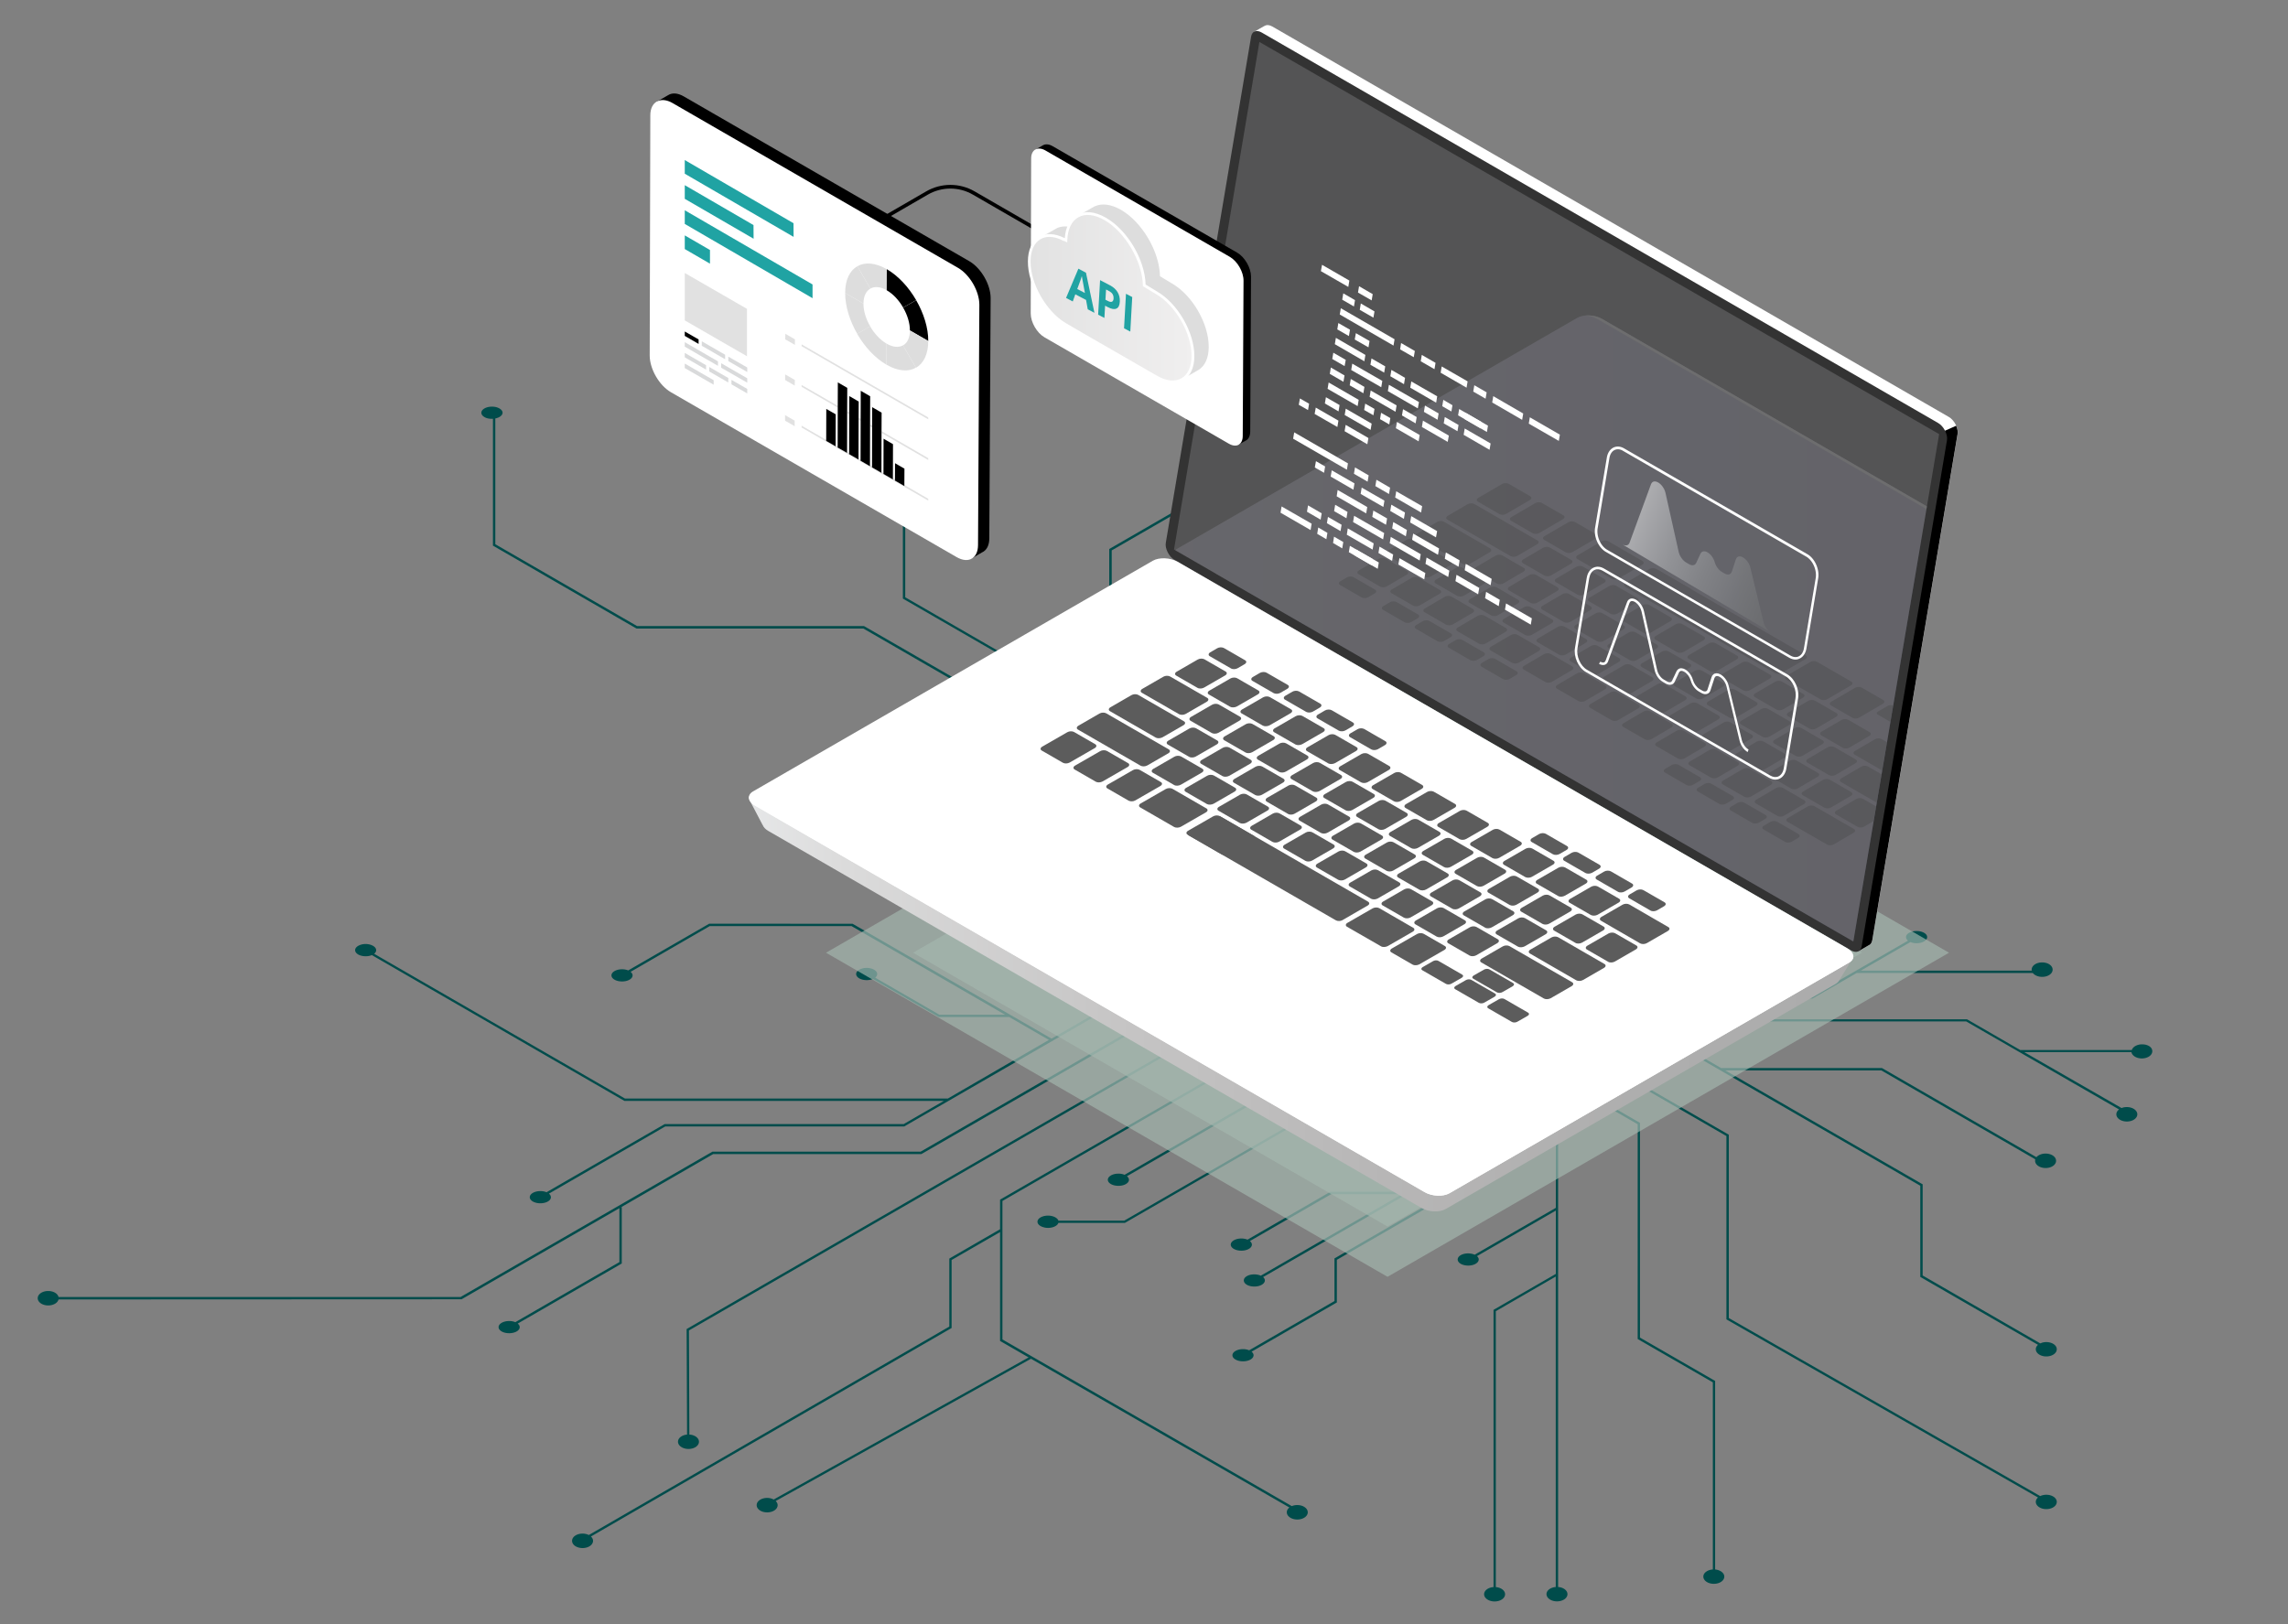 <?xml version="1.0" encoding="UTF-8"?>
<svg xmlns="http://www.w3.org/2000/svg" xmlns:xlink="http://www.w3.org/1999/xlink" xmlns:v="https://vecta.io/nano" data-v-d253e027="" data-v-64b3935d="" viewBox="0 0 2596.5 1843.7" class="lg:w-10/12 lg:py-16 xl:py-12">
  <rect x="0" y="0" width="2596.5" height="1843.7" fill="#808080" stroke="none"/>
  <g fill="#004c4b" data-v-d253e027="">
    <path d="M2096.8 987.9l-1-.6v2.2z" data-v-d253e027=""></path>
    <path d="M2109.6 992.2l-11.2-6.5-1.6 2.2 11.9 6.9zm321.3 193.3c-5.7 0-10.5 2.8-11.7 6.5h-126.5l-60.4-34.9h-234.1l-40.8-23.6h99.5l.3-.2 49.9-28.8h199.8c2 2.6 6 4.4 10.6 4.4 6.6 0 11.9-3.6 11.9-8.2s-5.3-8.2-11.9-8.2-11.9 3.6-11.9 8.2c0 .4 0 .7.1 1.1h-193.9l56.2-32.4c4.7 2 11.4 1.7 15.6-.8 4.6-2.7 4.5-7.1-.1-9.7-4.7-2.7-12.3-2.7-17 0-4.2 2.4-4.6 6.2-1.2 8.9l-109.1 63h-103.4l-98.4-56.8 36.3-21-16.9-9.8 6.5-3.7h55.1l88.9 51.3c-4.1 3.3-2.7 8.1 4.3 10.3 3.4 1 7 1.1 10.4.1 7.9-2.3 9.1-7.9 3.4-11.2-4.2-2.4-10.8-2.7-15.5-.7l-90.8-52.4H1885l1.1-.6-60.9-35.1 18.4-10.6h54.3l47.7-27.5h35.6l80.4 46.4c-4.3 3.3-3 8.2 4.1 10.4 3.4 1 7 1.1 10.4.1 7.9-2.3 9.1-8 3.4-11.2-4.1-2.4-10.6-2.7-15.2-.8l-82.4-47.6h-37l-47.7 27.5h-48.9l97.8-56.5h52.8l96.9 56v-.5l1.3-1.8-97.5-56.3h-54.2l-.3.2-122.5 70.7-156.4-90.3 156.7-90.5v-114l-.7-.4-192-110.9v-38.7l108.6-62.7c4.7 2 11.4 1.7 15.6-.8 4.6-2.7 4.5-7-.1-9.7-4.7-2.7-12.3-2.7-17 0-4.2 2.4-4.6 6.2-1.2 8.9l-108.6 62.7V595l.7.4 192 110.9v111L1692.6 891v-47.5l58.5-33.8c4.7 2 11.4 1.7 15.6-.8 4.6-2.7 4.5-7-.1-9.7-4.7-2.7-12.3-2.7-17 0-4.2 2.4-4.6 6.2-1.2 8.9l-58.5 33.8v50.6l-26.4 15.3-25.3-14.6-12.2 7-20.3-11.7v-82.8l86.1-49.7v-57.2l-.7-.4-181.2-104.6c4.1-3.3 2.7-8.1-4.3-10.3-3.4-1-7-1.1-10.4-.1-7.9 2.3-9.1 7.9-3.4 11.2 4.2 2.4 10.8 2.7 15.5.7l181.9 105v54.1l-83.4 48.2v-57l-.7-.4-110.9-64c4.1-3.3 2.7-8.1-4.3-10.3-3.4-1-7-1.1-10.4-.1-7.9 2.3-9.1 8-3.4 11.2 4.2 2.4 10.8 2.7 15.5.7l111.6 64.4v139.8l-32.1-18.5-52.8 30.5-47.8-27.6v-67.1l-.7-.4-126.5-73v-63.3c2.6-.2 5.1-.8 7.1-2 4.7-2.7 4.5-7.3-.3-9.9-4.6-2.5-11.8-2.5-16.4 0-4.8 2.6-5 7.2-.3 9.9 2 1.2 4.5 1.8 7.1 2v64.8l.7.4 126.5 73v64l-206.1-118.9v-126l111.6-64.4h102.4l.3-.2 175.8-101.5c4.7 2 11.4 1.7 15.6-.8 4.6-2.7 4.5-7-.1-9.7-4.7-2.7-12.3-2.7-17 0-4.2 2.4-4.6 6.2-1.2 8.9l-174.1 100.5h-97.1l322.9-186.4c4.7 2 11.4 1.7 15.6-.8 4.6-2.7 4.5-7-.1-9.7-4.7-2.7-12.3-2.7-17 0-4.2 2.4-4.6 6.2-1.2 8.9l-439.2 253.6v129.1l.7.4 255.7 147.6-51.5 29.7-436.4-252V527.6l-.7-.4-148.5-85.7c4.1-3.3 2.7-8.1-4.3-10.3-3.4-1-7-1.1-10.4-.1-7.9 2.3-9.1 8-3.4 11.2 4.2 2.4 10.8 2.7 15.5.7l149.1 86.1v150.4l.7.4 435.9 251.6-49 28.3-431.7-249.1H723l-160.9-92.9V475a15.6 15.6 0 0 0 4.6-1.6c5-2.9 4.8-7.1-.2-9.9-4.7-2.6-12.2-2.5-16.8.2s-4.6 7 0 9.7c2.6 1.6 6.2 2.2 9.7 2v144l.7.4 162.2 93.7h257.5l364.4 210.4h-73.3L1146.5 852h-95.8l-.3.2-132.9 76.7c-4.7-2-11.4-1.7-15.6.8-4.6 2.7-4.5 7 .1 9.7 4.7 2.7 12.3 2.7 17 0 4.2-2.4 4.6-6.2 1.2-8.9l131.2-75.8h94.4l124.4 71.8h78.7l60.7 35-130.8 75.5-37.2-21.5v-56.3l-94.5-54.5c4.1-3.3 2.7-8.1-4.3-10.3-3.4-1-7-1.1-10.4-.1-7.9 2.3-9.1 8-3.4 11.2 4.2 2.4 10.8 2.7 15.5.7l94.5 54.5v53.3l-100.7-58.2h-47.7l-.3.2-56.9 32.8c-4.7-2-11.3-1.7-15.5.7-4.3 2.5-4.5 7-.3 9.6 4.7 2.9 12.4 2.9 17.2.1 4.2-2.4 4.6-6.2 1.2-8.9l55.2-31.9h46.3l138.7 80-25.2 14.5 80.4 46.4-37.6 21.7h-56.9l-40.7-23.5c3.9-3.3 2.4-8.1-4.5-10.2-3.4-1-7-1-10.4-.1-7.9 2.3-9.1 7.9-3.4 11.2 4.3 2.5 11 2.7 15.7.6l42.7 24.6h53l-96 55.4-225.8-130.4H804.7l-.3.2-91.5 52.8c-4.7-2-11.4-1.7-15.6.8-4.6 2.7-4.5 7.1.1 9.7 4.7 2.7 12.3 2.7 17 0 4.2-2.4 4.6-6.2 1.2-8.9l89.8-51.9h161l174.2 100.6h-74.5l-72.9-42.1c4.1-3.3 2.7-8.1-4.3-10.3-3.4-1-7-1.1-10.4-.1-7.9 2.3-9 7.9-3.4 11.2 4.2 2.4 10.8 2.7 15.5.7l74.8 43.2h79.9l45 26-114.6 66.5H709.2l-284.6-164.3c4.1-3.3 2.7-8.1-4.3-10.3-3.4-1-7-1.1-10.4-.1-7.9 2.3-9 7.9-3.4 11.2 4.2 2.4 10.8 2.7 15.5.7l286.6 165.5h362.5l-45.5 26.3H754.3l-.3.2-133.8 77.2c-4.7-2-11.4-1.7-15.6.8-4.6 2.7-4.5 7.1.1 9.7 4.7 2.7 12.3 2.7 17 0 4.2-2.4 4.6-6.2 1.2-8.9l132.1-76.3h271.2l.3-.2 307.4-177.5 34.1 19.7-323.2 186.6H808.5l-.3.2-285.5 164.8H66.4c-.9-3.9-5.8-6.8-11.7-6.8-6.6 0-11.9 3.6-11.9 8.2 0 4.5 5.3 8.2 11.9 8.2 5.9 0 10.8-2.9 11.7-6.8l457.4-.2 179.1-103.4v61.2l-118.1 68.2c-4.7-2-11.4-1.7-15.6.8-4.6 2.7-4.5 7.1.1 9.7 4.7 2.7 12.3 2.7 17 0 4.2-2.4 4.6-6.2 1.2-8.9l118.1-68.2v-64h-.6l104.3-60.2h236.3l.3-.2 324.8-187.5 38.8 22.4-630.3 363.9.5 119.8c-5.8.5-10.3 3.9-10.3 8.1 0 4.5 5.3 8.2 11.9 8.2s11.9-3.6 11.9-8.2c0-4.3-4.8-7.8-10.9-8.1l-.5-118.2 630.3-363.9 47.9 27.7-325.1 187.7v33.6l-57.6 33.3v77.2l-409.1 236.6c-2-1-4.4-1.6-7.1-1.6-6.6 0-11.9 3.6-11.9 8.2s5.3 8.2 11.9 8.2 11.9-3.6 11.9-8.2c0-1.8-.9-3.5-2.4-4.9l409.3-236.7v-77.2l55-31.7v123.6l32.4 18.7L878 1702.2c-2-1.1-4.6-1.8-7.4-1.8-6.6 0-11.9 3.6-11.9 8.2s5.3 8.2 11.9 8.2 11.9-3.6 11.9-8.2c0-1.7-.8-3.3-2.2-4.7l289.7-161.5 293.3 168.9c-1.9 1.4-3 3.3-3 5.4 0 4.5 5.3 8.2 11.9 8.2s11.9-3.6 11.9-8.2c0-4.5-5.3-8.2-11.9-8.2-2.3 0-4.4.4-6.2 1.2l-328.4-189.2v-157.2l325.1-187.7 43.6 25.2-230.1 132.8c-4.7-2-11.4-1.7-15.6.8-4.6 2.7-4.5 7.1.1 9.7 4.7 2.7 12.3 2.7 17 0 4.2-2.4 4.6-6.2 1.2-8.9l230.1-132.8 42.1 24.3-275.2 158.9h-74.8c-.7-2-2.9-3.9-6.7-5-3.3-.9-6.9-.9-10.2 0-9.1 2.6-9.1 9.9-.1 12.5 3.3 1 6.9 1 10.3.1 3.8-1.1 6-2.9 6.7-5h75.5l.3-.2 276.9-159.8 17 9.8 13.1-7.6 65.9 38.1v53l-54.5 31.4v-.1h-85.5l-.3.2-93.8 54.2c-4.7-2-11.4-1.7-15.6.8-4.6 2.7-4.5 7.1.1 9.7 4.7 2.7 12.3 2.7 17 0 4.2-2.4 4.6-6.2 1.2-8.9l92.2-53.2h80.4l-160.2 92.5c-4.7-2.1-11.5-2-15.8.5-4.7 2.7-4.6 7.2.1 9.9 4.7 2.6 12.2 2.6 16.8-.1 4.1-2.4 4.6-6.1 1.5-8.7l199.8-115.3v25.5l-118.8 68.6v48.4l-96.8 55.9c-4.7-2-11.4-1.7-15.6.8-4.6 2.7-4.5 7.1.1 9.7 4.7 2.7 12.3 2.7 17 0 4.2-2.4 4.6-6.2 1.2-8.9l96.8-55.9v-48.4l118.8-68.6v-28.6l16.7-9.6v-56.1l-65.9-38.1 43.3-25 135.6 77.9v89.1l-92.1 53.2c-4.7-2.1-11.5-2-15.8.5-4.7 2.7-4.6 7.2.1 9.9 4.7 2.6 12.2 2.6 16.8-.1 4.1-2.4 4.6-6.1 1.5-8.7l89.5-51.7v71.9l-70.7 40.8v314.7c-6 .4-10.7 3.9-10.7 8.1 0 4.5 5.3 8.2 11.9 8.2s11.9-3.6 11.9-8.2c0-4.2-4.6-7.6-10.5-8.1v-313.2l68-39.3v352.4c-5.9.5-10.5 3.9-10.5 8.1 0 4.5 5.3 8.2 11.9 8.2s11.9-3.6 11.9-8.2c0-4.2-4.6-7.7-10.6-8.1v-521.2l-135.7-78.4 48.7-28.1 177.3 102.4V1520l85.3 49.2v212.4c-6.1.4-10.8 3.9-10.8 8.1 0 4.5 5.3 8.2 11.9 8.2s11.9-3.6 11.9-8.2c0-4.1-4.5-7.5-10.4-8.1v-214l-85.3-49.2v-243.8l-177.3-102.4 36.1-20.8 239.3 138.2v208.1l353.6 202.2c-1.6 1.4-2.5 3.1-2.5 5 0 4.5 5.3 8.2 11.9 8.2s11.9-3.6 11.9-8.2c0-4.5-5.3-8.1-11.9-8.1-2.6 0-5 .6-6.9 1.5l-353.4-202.1v-208.1l-239.3-138.2 58.4-33.8 398.2 229.9v103.5l133.6 77.1c-1.6 1.4-2.5 3.1-2.5 5 0 4.5 5.3 8.2 11.9 8.2s11.9-3.6 11.9-8.2c0-4.5-5.3-8.1-11.9-8.1-2.6 0-4.9.6-6.8 1.5l-133.5-77.1v-103.5l-224-129.3H2135l174.7 100.9c-.2.5-.2 1.1-.2 1.7 0 4.5 5.3 8.2 11.9 8.2s11.9-3.6 11.9-8.2-5.3-8.2-11.9-8.2c-4.5 0-8.3 1.7-10.4 4.1l-175.3-101.2h-182.5l-169.6-97.9 67.9-39.2 145.8 84.2h234l173.5 99.9c-1.9 1.4-3.1 3.4-3.1 5.5 0 4.5 5.3 8.2 11.9 8.2s11.9-3.6 11.9-8.2c0-4.5-5.3-8.2-11.9-8.2-2.2 0-4.3.4-6 1.1l-110.5-63.5h121.7c.7 4 5.7 7.2 11.8 7.2 6.6 0 11.9-3.6 11.9-8.2s-5-7.8-11.6-7.8z" data-v-d253e027=""></path>
  </g>
  <g fill="#a5b7ae" data-v-d253e027="">
    <path d="M1574.6 1449.4l-637.2-367.9 637.2-367.9 637.2 367.9z" opacity=".67" data-v-d253e027=""></path>
    <path d="M1574.6 1392.3l-538.4-310.8 538.4-310.8 538.4 310.8z" opacity=".67" data-v-d253e027=""></path>
    <path d="M1574.6 1326L1151 1081.5 1574.6 837l423.5 244.5z" opacity=".9" data-v-d253e027=""></path>
  </g>
  <linearGradient id="A" gradientUnits="userSpaceOnUse" x1="2221.779" y1="554.087" x2="1334.861" y2="554.087" data-v-d253e027="">
    <stop offset=".059" stop-color="#fff" data-v-d253e027=""></stop>
  </linearGradient>
  <path d="M1335 609.2l96.1-569.9-7.7-3.3 11.6-6.6v.1c2.3-1.5 5.4-1.4 8.9.6l767.7 443.2c6.3 3.6 11.1 13 10 19.5l-96.8 574.5c-.5 3-2 5-4.1 5.8h0l-11.4 6.6-1.9-10.6.7.2L1345 628.7c-6.4-3.6-11.1-13-10-19.5z" fill="url(#A)" data-v-d253e027=""></path>
  <path d="M2207.3 488.9l12.6-5.6c1.4 3.2 2.1 6.6 1.6 9.5l-96.8 574.5c-.5 3-2 5-4.1 5.8h0l-11.4 6.6-1.9-10.6.7.2-38.6-22.3 137.9-558.1z" class="BB" data-v-d253e027=""></path>
  <path d="M1332.9 635.6l767.8 443.3c5.9 3.4 11 1.4 12-4.7l96.8-574.5c1.1-6.5-3.7-15.9-10-19.5L1431.8 36.9c-5.9-3.4-11-1.5-12 4.7L1323 616.1c-1.2 6.5 3.6 15.9 9.9 19.5z" fill="#333" data-v-d253e027=""></path>
  <path d="M1429.2 47.6l771.4 445.2-97.4 575.9-770.9-444.9z" fill="#757576" opacity=".51" data-v-d253e027=""></path>
  <linearGradient id="B" gradientUnits="userSpaceOnUse" x1="2102.921" y1="1029.667" x2="850.321" y2="1029.667" data-v-d253e027="">
    <stop offset=".004" stop-color="#acacac" data-v-d253e027=""></stop>
    <stop offset=".197" stop-color="#aeaeae" data-v-d253e027=""></stop>
    <stop offset=".423" stop-color="#b7b6b6" data-v-d253e027=""></stop>
    <stop offset=".667" stop-color="#c6c5c5" data-v-d253e027=""></stop>
    <stop offset=".922" stop-color="#dcdcdc" data-v-d253e027=""></stop>
    <stop offset="1" stop-color="#e6e7e8" data-v-d253e027=""></stop>
  </linearGradient>
  <path d="M850.3 907.6l41.9 21.9 420.1-242.6c7-4.1 19.3-3.5 27.4 1.1l724.6 418.4c6.9-3.9 38.6-19.1 38.6-19.1l-15.3 24.9s-.1 0-.1-.1c-.6 1.8-2 3.4-4.3 4.8l-442.5 255.5c-7 4.1-19.3 3.6-27.4-1.1L871.8 943.2c-3.3-1.9-5.4-4.3-6.2-6.6h-.1l-15.2-29z" fill="url(#B)" data-v-d253e027=""></path>
  <linearGradient id="C" gradientUnits="userSpaceOnUse" x1="2659.4" y1="995.5" x2="813.623" y2="995.5" data-v-d253e027="">
    <stop offset=".059" stop-color="#fff" data-v-d253e027=""></stop>
  </linearGradient>
  <path d="M856.8 914.5l760 438.8c8.3 4.8 20.9 5.3 28.1 1.2l453.5-261.8c7.2-4.2 6.3-11.4-2-16.2l-760-438.8c-8.3-4.8-20.9-5.3-28.1-1.2L854.7 898.3c-7.2 4.1-6.3 11.4 2.1 16.2z" fill="url(#C)" data-v-d253e027=""></path>
  <path d="M856.8 911.1l760 438.8c8.3 4.8 20.9 5.3 28.1 1.2l453.5-261.8c2.5-1.5 4-3.3 4.6-5.3.8 3.2-.6 6.4-4.6 8.7l-453.5 261.8c-7.2 4.2-19.8 3.6-28.1-1.2l-760-438.8c-5.4-3.1-7.6-7.3-6.6-10.9.6 2.6 2.8 5.3 6.6 7.5z" fill="#fff" data-v-d253e027=""></path>
  <g opacity=".15" data-v-d253e027="">
    <defs data-v-d253e027="">
      <path id="D" d="M2200.6 492.8L1429.2 47.6l-96.9 576.2 770.9 444.9z" data-v-d253e027=""></path>
      <path id="E" d="M1774.1 585l-24.4-14.1c-2-1.1-5.3-1-7.4.2l-27.1 15.8c-2.1 1.2-2.3 3.2-.3 4.3l24.4 14.1c2 1.1 5.3 1 7.4-.2l27.1-15.8c2.1-1.3 2.3-3.2.3-4.3z" data-v-d253e027=""></path>
      <path id="F" d="M1783.1 635.6l-24.4-14.1c-2-1.1-5.3-1-7.4.2l-22.7 13.3c-2.1 1.2-2.3 3.2-.3 4.3l24.4 14.1c2 1.1 5.3 1 7.4-.2l22.7-13.3c2.1-1.2 2.2-3.2.3-4.3z" data-v-d253e027=""></path>
      <path id="G" d="M1820.7 657.3l-24.4-14.1c-2-1.1-5.3-1-7.4.2l-22.7 13.3c-2.1 1.2-2.3 3.2-.3 4.3l24.4 14.1c2 1.1 5.3 1 7.4-.2l22.7-13.3c2.1-1.2 2.3-3.1.3-4.3z" data-v-d253e027=""></path>
      <path id="H" d="M1895.9 700.8l-24.4-14.1c-2-1.1-5.3-1-7.4.2l-22.7 13.3c-2.1 1.2-2.3 3.2-.3 4.3l24.4 14.1c2 1.1 5.3 1 7.4-.2l22.7-13.3c2.2-1.3 2.3-3.2.3-4.3z" data-v-d253e027=""></path>
      <path id="I" d="M2046.4 787.7l-24.4-14.1c-2-1.1-5.3-1-7.4.2l-22.7 13.3c-2.1 1.2-2.3 3.2-.3 4.3l24.4 14.1c2 1.1 5.3 1 7.4-.2l22.7-13.3c2.1-1.3 2.3-3.2.3-4.3z" data-v-d253e027=""></path>
      <path id="J" d="M2121.7 831.1l-24.4-14.1c-2-1.1-5.3-1-7.4.2l-22.7 13.3c-2.1 1.2-2.3 3.2-.3 4.3l24.4 14.1c2 1.1 5.3 1 7.4-.2l22.7-13.3c2.1-1.3 2.2-3.2.3-4.3z" data-v-d253e027=""></path>
      <path id="K" d="M1955.5 775.2l-24.4-14.1c-2-1.1-5.3-1-7.4.2l-22.7 13.3c-2.1 1.2-2.3 3.2-.3 4.3l24.4 14.1c2 1.1 5.3 1 7.4-.2l22.7-13.3c2.1-1.2 2.3-3.2.3-4.3z" data-v-d253e027=""></path>
      <path id="L" d="M1684.1 658.6l-24.4-14.1c-2-1.1-5.3-1-7.4.2l-22.7 13.3c-2.1 1.2-2.3 3.2-.3 4.3l24.4 14.1c2 1.1 5.3 1 7.4-.2l22.7-13.3c2.2-1.2 2.3-3.2.3-4.3z" data-v-d253e027=""></path>
      <path id="M" d="M1912.7 790.5l-24.4-14.1c-2-1.1-5.3-1-7.4.2l-22.7 13.3c-2.1 1.2-2.3 3.2-.3 4.3l24.4 14.1c2 1.1 5.3 1 7.4-.2l22.7-13.3c2.1-1.2 2.2-3.1.3-4.3z" data-v-d253e027=""></path>
      <path id="N" d="M1560.4 669.3l-24.4-14.1c-2-1.1-5.3-1-7.4.2l-7.5 4.4c-2.1 1.2-2.3 3.2-.3 4.3l24.4 14.1c2 1.1 5.3 1 7.4-.2l7.5-4.4c2.1-1.3 2.2-3.2.3-4.3z" data-v-d253e027=""></path>
      <path id="O" d="M1683.8 740.5l-24.4-14.1c-2-1.1-5.3-1-7.4.2l-7.5 4.4c-2.1 1.2-2.3 3.2-.3 4.3l24.4 14.1c2 1.1 5.3 1 7.4-.2l7.5-4.4c2.1-1.2 2.2-3.1.3-4.3z" data-v-d253e027=""></path>
      <path id="P" d="M2206.4 854.8l27.1 15.7c1.6.9 4.3.8 6.1-.2l11.1-6.5c1.7-1 1.9-2.6.3-3.5l-27.1-15.7c-1.6-.9-4.3-.8-6.1.2l-11.1 6.5c-1.8 1-1.9 2.5-.3 3.5z" data-v-d253e027=""></path>
      <path id="Q" d="M1332.4 891.1l-24.1-13.9c-1.9-1.1-1.7-3.1.5-4.4l23.9-13.8c2.2-1.3 5.6-1.4 7.6-.3l24.1 13.9c1.9 1.1 1.7 3.1-.5 4.4l-23.9 13.8c-2.3 1.3-5.7 1.5-7.6.3z" data-v-d253e027=""></path>
      <path id="R" d="M1369.6 912.7l-24.1-13.9c-1.9-1.1-1.7-3.1.5-4.4l23.9-13.8c2.2-1.3 5.6-1.4 7.6-.3l24.1 13.9c1.9 1.1 1.7 3.1-.5 4.4l-23.9 13.8c-2.3 1.2-5.7 1.4-7.6.3z" data-v-d253e027=""></path>
      <path id="S" d="M1444.1 955.7l-24.1-13.9c-1.9-1.1-1.7-3.1.5-4.4l23.9-13.8c2.2-1.3 5.6-1.4 7.6-.3l24.1 13.9c1.9 1.1 1.7 3.1-.5 4.4l-23.9 13.8c-2.3 1.3-5.6 1.4-7.6.3z" data-v-d253e027=""></path>
      <path id="T" d="M1481.4 977.2l-24.1-13.9c-1.9-1.1-1.7-3.1.5-4.4l23.9-13.8c2.2-1.3 5.6-1.4 7.6-.3l24.1 13.9c1.9 1.1 1.7 3.1-.5 4.4l-23.9 13.8c-2.3 1.3-5.7 1.4-7.6.3z" data-v-d253e027=""></path>
      <path id="U" d="M1518.6 998.7l-24.1-13.9c-1.9-1.1-1.7-3.1.5-4.4l23.9-13.8c2.2-1.3 5.6-1.4 7.6-.3l24.1 13.9c1.9 1.1 1.7 3.1-.5 4.4l-23.9 13.8c-2.2 1.3-5.6 1.4-7.6.3z" data-v-d253e027=""></path>
      <path id="V" d="M1349.4 859.1l-24.1-13.9c-1.9-1.1-1.7-3.1.5-4.4l23.9-13.8c2.2-1.3 5.6-1.4 7.6-.3l24.1 13.9c1.9 1.1 1.7 3.1-.5 4.4l-23.9 13.8c-2.2 1.3-5.6 1.5-7.6.3z" data-v-d253e027=""></path>
      <path id="W" d="M1519.3 829.4l-24.1-13.9c-1.9-1.1-1.7-3.1.5-4.4l7.9-4.6c2.2-1.3 5.6-1.4 7.6-.3l24.1 13.9c1.9 1.1 1.7 3.1-.5 4.4l-7.9 4.6c-2.3 1.3-5.7 1.4-7.6.3z" data-v-d253e027=""></path>
      <path id="X" d="M1836.1 1012.3l-24.1-13.9c-1.9-1.1-1.7-3.1.5-4.4l7.9-4.6c2.2-1.3 5.6-1.4 7.6-.3l24.1 13.9c1.9 1.1 1.7 3.1-.5 4.4l-7.9 4.6c-2.3 1.3-5.7 1.5-7.6.3z" data-v-d253e027=""></path>
      <path id="Y" d="M1707.2 1134l26.9 15.5c1.6.9 1.4 2.5-.4 3.6l-11.7 6.7c-1.8 1.1-4.6 1.2-6.2.3l-26.9-15.5c-1.6-.9-1.4-2.5.4-3.6l11.7-6.7c1.9-1.1 4.6-1.2 6.2-.3z" data-v-d253e027=""></path>
      <path id="Z" d="M1552 546.8l-15.5-9 1.2-7.2 15.5 9z" data-v-d253e027=""></path>
      <path id="a" d="M1629.8 457.1l-29.4-17 1.2-7.1 29.4 16.9z" data-v-d253e027=""></path>
      <path id="b" d="M1606.5 480.6l-15.5-9 1.2-7.1 15.5 8.9z" data-v-d253e027=""></path>
      <path id="c" d="M1609.9 501l-25.8-14.9 1.2-7.1 25.8 14.8z" data-v-d253e027=""></path>
    </defs>
    <clipPath id="d" data-v-d253e027="">
      <use xlink:href="#D" data-v-d253e027=""></use>
    </clipPath>
    <g clip-path="url(#d)" data-v-d253e027="">
      <linearGradient id="e" gradientUnits="userSpaceOnUse" x1="2584.521" y1="754.017" x2="1331.921" y2="754.017" data-v-d253e027="">
        <stop offset="0" stop-color="#5a64ad" data-v-d253e027=""></stop>
        <stop offset=".156" stop-color="#5e66af" data-v-d253e027=""></stop>
        <stop offset=".341" stop-color="#686eb4" data-v-d253e027=""></stop>
        <stop offset=".54" stop-color="#7a7dbc" data-v-d253e027=""></stop>
        <stop offset=".748" stop-color="#9393c8" data-v-d253e027=""></stop>
        <stop offset=".963" stop-color="#b6b5db" data-v-d253e027=""></stop>
        <stop offset="1" stop-color="#bebddf" data-v-d253e027=""></stop>
      </linearGradient>
      <path d="M1331.9 631.9l41.9 21.9 420.1-242.6c7-4.1 19.3-3.5 27.4 1.1l724.6 418.4c6.9-3.9 38.6-19.1 38.6-19.1l-15.3 24.9h-.1c-.6 1.8-2 3.4-4.3 4.8l-442.5 255.5c-7 4.1-19.3 3.6-27.4-1.1l-741.5-428.1c-3.3-1.9-5.4-4.3-6.2-6.6h-.1l-15.2-29.1z" fill="url(#e)" data-v-d253e027=""></path>
      <linearGradient id="f" gradientUnits="userSpaceOnUse" x1="2163.697" y1="719.8" x2="910.371" y2="719.8" data-v-d253e027="">
        <stop offset="0" stop-color="#c2bedf" data-v-d253e027=""></stop>
        <stop offset=".303" stop-color="#c6c3e2" data-v-d253e027=""></stop>
        <stop offset=".659" stop-color="#d4d2e9" data-v-d253e027=""></stop>
        <stop offset="1" stop-color="#e8e8f4" data-v-d253e027=""></stop>
      </linearGradient>
      <path d="M1338.4 638.8l760 438.8c8.3 4.8 20.9 5.3 28.1 1.2L2580 817c7.2-4.2 6.3-11.4-2-16.2L1818 362c-8.3-4.8-20.9-5.3-28.1-1.2l-453.5 261.8c-7.2 4.1-6.3 11.4 2 16.2z" fill="url(#f)" data-v-d253e027=""></path>
      <path d="M2577.9 800.7L1818 362c-5.3-3.1-12.5-4.4-18.8-3.8 4.7.4 9.4 1.6 13.2 3.8l759.9 438.8c8.3 4.8 9.2 12.1 2 16.2l-453.5 261.8c-2.6 1.5-5.8 2.3-9.3 2.7 5.5.4 11-.4 14.9-2.7L2579.9 817c7.3-4.3 6.4-11.5-2-16.3z" fill="#fff" data-v-d253e027=""></path>
      <g opacity=".5" fill="#333" data-v-d253e027="">
        <path d="M1736.5 563.3l-24.4-14.1c-2-1.1-5.3-1-7.4.2l-27.1 15.8c-2.1 1.2-2.3 3.2-.3 4.3l24.4 14.1c2 1.1 5.3 1 7.4-.2l27.1-15.8c2.1-1.3 2.2-3.2.3-4.3z" data-v-d253e027=""></path>
        <use xlink:href="#E" data-v-d253e027=""></use>
        <path d="M1811.7 606.7l-24.4-14.1c-2-1.1-5.3-1-7.4.2l-27.1 15.8c-2.1 1.2-2.3 3.2-.3 4.3l24.4 14.1c2 1.1 5.3 1 7.4-.2l27.1-15.8c2.1-1.2 2.3-3.2.3-4.3z" data-v-d253e027=""></path>
        <use xlink:href="#F" data-v-d253e027=""></use>
        <use xlink:href="#G" data-v-d253e027=""></use>
        <path d="M1858.3 679l-24.4-14.1c-2-1.1-5.3-1-7.4.2l-22.7 13.3c-2.1 1.2-2.3 3.2-.3 4.3l24.4 14.1c2 1.1 5.3 1 7.4-.2l22.7-13.3c2.1-1.2 2.3-3.1.3-4.3z" data-v-d253e027=""></path>
        <use xlink:href="#H" data-v-d253e027=""></use>
        <path d="M1933.5 722.5l-24.4-14.1c-2-1.1-5.3-1-7.4.2l-22.7 13.3c-2.1 1.2-2.3 3.2-.3 4.3l24.4 14.1c2 1.1 5.3 1 7.4-.2l22.7-13.3c2.2-1.3 2.3-3.2.3-4.3zm37.7 21.7l-24.4-14.1c-2-1.1-5.3-1-7.4.2l-22.7 13.3c-2.1 1.2-2.3 3.2-.3 4.3l24.4 14.1c2 1.1 5.3 1 7.4-.2l22.7-13.3c2.1-1.2 2.2-3.2.3-4.3zm37.6 21.7l-24.4-14.1c-2-1.1-5.3-1-7.4.2l-22.7 13.3c-2.1 1.2-2.3 3.2-.3 4.3l24.4 14.1c2 1.1 5.3 1 7.4-.2l22.7-13.3c2.1-1.2 2.3-3.1.3-4.3z" data-v-d253e027=""></path>
        <use xlink:href="#I" data-v-d253e027=""></use>
        <path d="M2084 809.4l-24.4-14.1c-2-1.1-5.3-1-7.4.2l-22.7 13.3c-2.1 1.2-2.3 3.2-.3 4.3l24.4 14.1c2 1.1 5.3 1 7.4-.2l22.7-13.3c2.2-1.3 2.3-3.2.3-4.3z" data-v-d253e027=""></path>
        <use xlink:href="#J" data-v-d253e027=""></use>
        <path d="M1767.4 666.6l-24.4-14.1c-2-1.1-5.3-1-7.4.2l-22.7 13.3c-2.1 1.2-2.3 3.2-.3 4.3l24.4 14.1c2 1.1 5.3 1 7.4-.2l22.7-13.3c2.1-1.2 2.3-3.1.3-4.3zm-38.2-22l-24.4-14.1c-2-1.1-5.3-1-7.4.2l-22.7 13.3c-2.1 1.2-2.3 3.2-.3 4.3l24.4 14.1c2 1.1 5.3 1 7.4-.2l22.7-13.3c2.1-1.3 2.3-3.2.3-4.3zm-38.2-22.1l-52.5-30.3c-2-1.1-5.3-1-7.4.2l-22.7 13.3c-2.1 1.2-2.3 3.2-.3 4.3l52.5 30.3c2 1.1 5.3 1 7.4-.2l22.7-13.3c2.1-1.3 2.2-3.2.3-4.3zm-44.4 14.4l-42.6-24.6c-2-1.1-5.3-1-7.4.2l-22.7 13.3c-2.1 1.2-2.3 3.2-.3 4.3l42.6 24.6c2 1.1 5.3 1 7.4-.2l22.7-13.3c2.1-1.2 2.3-3.1.3-4.3zm158.4 51.4l-24.4-14.1c-2-1.1-5.3-1-7.4.2l-22.7 13.3c-2.1 1.2-2.3 3.2-.3 4.3l24.4 14.1c2 1.1 5.3 1 7.4-.2l22.7-13.3c2.1-1.2 2.3-3.1.3-4.3zm37.7 21.8l-24.4-14.1c-2-1.1-5.3-1-7.4.2l-22.7 13.3c-2.1 1.2-2.3 3.2-.3 4.3l24.4 14.1c2 1.1 5.3 1 7.4-.2l22.7-13.3c2.1-1.3 2.2-3.2.3-4.3zm37.6 21.7l-24.4-14.1c-2-1.1-5.3-1-7.4.2l-22.7 13.3c-2.1 1.2-2.3 3.2-.3 4.3l24.4 14.1c2 1.1 5.3 1 7.4-.2l22.7-13.3c2.1-1.3 2.2-3.2.3-4.3zm37.6 21.7l-24.4-14.1c-2-1.1-5.3-1-7.4.2l-22.7 13.3c-2.1 1.2-2.3 3.2-.3 4.3l24.4 14.1c2 1.1 5.3 1 7.4-.2l22.7-13.3c2.1-1.3 2.2-3.2.3-4.3z" data-v-d253e027=""></path>
        <use xlink:href="#K" data-v-d253e027=""></use>
        <path d="M1993.1 796.9l-24.4-14.1c-2-1.1-5.3-1-7.4.2l-22.7 13.3c-2.1 1.2-2.3 3.2-.3 4.3l24.4 14.1c2 1.1 5.3 1 7.4-.2l22.7-13.3c2.1-1.2 2.3-3.1.3-4.3zm37.6 21.8l-24.4-14.1c-2-1.1-5.3-1-7.4.2l-22.7 13.3c-2.1 1.2-2.3 3.2-.3 4.3l24.4 14.1c2 1.1 5.3 1 7.4-.2l22.7-13.3c2.2-1.3 2.3-3.2.3-4.3zm37.7 21.7l-24.4-14.1c-2-1.1-5.3-1-7.4.2l-22.7 13.3c-2.1 1.2-2.3 3.2-.3 4.3l24.4 14.1c2 1.1 5.3 1 7.4-.2l22.7-13.3c2.1-1.3 2.2-3.2.3-4.3zm37.6 21.7l-24.4-14.1c-2-1.1-5.3-1-7.4.2l-22.7 13.3c-2.1 1.2-2.3 3.2-.3 4.3l24.4 14.1c2 1.1 5.3 1 7.4-.2l22.7-13.3c2.1-1.3 2.2-3.2.3-4.3zm66.9 38.6l-53.2-30.7c-2-1.1-5.3-1-7.4.2l-22.7 13.3c-2.1 1.2-2.3 3.2-.3 4.3l53.1 30.7c2 1.1 5.3 1 7.4-.2l22.7-13.3c2.2-1.2 2.3-3.2.4-4.3zm-69 40.3l-44.9-25.9c-2-1.1-5.3-1-7.4.2l-22.7 13.3c-2.1 1.2-2.3 3.2-.3 4.3l44.9 25.9c2 1.1 5.3 1 7.4-.2l22.7-13.3c2.1-1.3 2.3-3.2.3-4.3zm-304.1-215.6l-24.4-14.1c-2-1.1-5.3-1-7.4.2l-22.7 13.3c-2.1 1.2-2.3 3.2-.3 4.3l24.4 14.1c2 1.1 5.3 1 7.4-.2l22.7-13.3c2.1-1.3 2.3-3.2.3-4.3zm-38.5-22.3l-24.4-14.1c-2-1.1-5.3-1-7.4.2l-22.7 13.3c-2.1 1.2-2.3 3.2-.3 4.3l24.4 14.1c2 1.1 5.3 1 7.4-.2l22.7-13.3c2.1-1.2 2.2-3.2.3-4.3zm-38.6-22.3l-24.4-14.1c-2-1.1-5.3-1-7.4.2l-22.7 13.3c-2.1 1.2-2.3 3.2-.3 4.3l24.4 14.1c2 1.1 5.3 1 7.4-.2l22.7-13.3c2.1-1.2 2.3-3.1.3-4.3z" data-v-d253e027=""></path>
        <use xlink:href="#L" data-v-d253e027=""></use>
        <path d="M1837.4 747.1L1813 733c-2-1.1-5.3-1-7.4.2l-22.7 13.3c-2.1 1.2-2.3 3.2-.3 4.3l24.4 14.1c2 1.1 5.3 1 7.4-.2l22.7-13.3c2.1-1.2 2.3-3.2.3-4.3zm37.6 21.7l-24.4-14.1c-2-1.1-5.3-1-7.4.2l-22.7 13.3c-2.1 1.2-2.3 3.2-.3 4.3l24.4 14.1c2 1.1 5.3 1 7.4-.2l22.7-13.3c2.2-1.2 2.3-3.2.3-4.3z" data-v-d253e027=""></path>
        <use xlink:href="#M" data-v-d253e027=""></use>
        <path d="M1950.3 812.3l-24.4-14.1c-2-1.1-5.3-1-7.4.2l-22.7 13.3c-2.1 1.2-2.3 3.2-.3 4.3l24.4 14.1c2 1.1 5.3 1 7.4-.2l22.7-13.3c2.1-1.3 2.2-3.2.3-4.3zm37.6 21.7l-24.4-14.1c-2-1.1-5.3-1-7.4.2l-22.7 13.3c-2.1 1.2-2.3 3.2-.3 4.3l24.4 14.1c2 1.1 5.3 1 7.4-.2l22.7-13.3c2.1-1.3 2.3-3.2.3-4.3zm37.6 21.7l-24.4-14.1c-2-1.1-5.3-1-7.4.2l-22.7 13.3c-2.1 1.2-2.3 3.2-.3 4.3l24.4 14.1c2 1.1 5.3 1 7.4-.2l22.7-13.3c2.1-1.3 2.3-3.2.3-4.3zm37.6 21.7l-24.4-14.1c-2-1.1-5.3-1-7.4.2l-22.7 13.3c-2.1 1.2-2.3 3.2-.3 4.3l24.4 14.1c2 1.1 5.3 1 7.4-.2l22.7-13.3c2.1-1.2 2.3-3.2.3-4.3zm37.7 21.7l-24.4-14.1c-2-1.1-5.3-1-7.4.2l-22.7 13.3c-2.1 1.2-2.3 3.2-.3 4.3l24.4 14.1c2 1.1 5.3 1 7.4-.2l22.7-13.3c2.1-1.2 2.2-3.1.3-4.3zm37.6 21.7l-24.4-14.1c-2-1.1-5.3-1-7.4.2l-22.7 13.3c-2.1 1.2-2.3 3.2-.3 4.3l24.4 14.1c2 1.1 5.3 1 7.4-.2l22.7-13.3c2.1-1.2 2.2-3.1.3-4.3zm-429.5-207.9l-24.4-14.1c-2-1.1-5.3-1-7.4.2l-22.7 13.3c-2.1 1.2-2.3 3.2-.3 4.3l24.4 14.1c2 1.1 5.3 1 7.4-.2l22.7-13.3c2.1-1.2 2.3-3.1.3-4.3zm-37.4-21.6l-24.4-14.1c-2-1.1-5.3-1-7.4.2l-22.7 13.3c-2.1 1.2-2.3 3.2-.3 4.3l24.4 14.1c2 1.1 5.3 1 7.4-.2l22.7-13.3c2.1-1.2 2.2-3.1.3-4.3zm-37.5-21.6l-24.4-14.1c-2-1.1-5.3-1-7.4.2l-22.7 13.3c-2.1 1.2-2.3 3.2-.3 4.3l24.4 14.1c2 1.1 5.3 1 7.4-.2l22.7-13.3c2.2-1.2 2.3-3.2.3-4.3zm-37.4-21.6l-24.4-14.1c-2-1.1-5.3-1-7.4.2l-22.7 13.3c-2.1 1.2-2.3 3.2-.3 4.3l24.4 14.1c2 1.1 5.3 1 7.4-.2l22.7-13.3c2.1-1.2 2.3-3.2.3-4.3z" data-v-d253e027=""></path>
        <use xlink:href="#N" data-v-d253e027=""></use>
        <path d="M1609.2 697.5l-24.4-14.1c-2-1.1-5.3-1-7.4.2l-7.5 4.4c-2.1 1.2-2.3 3.2-.3 4.3l24.4 14.1c2 1.1 5.3 1 7.4-.2l7.5-4.4c2.1-1.3 2.3-3.2.3-4.3zm37.3 21.5l-24.4-14.1c-2-1.1-5.3-1-7.4.2l-7.5 4.4c-2.1 1.2-2.3 3.2-.3 4.3l24.4 14.1c2 1.1 5.3 1 7.4-.2l7.5-4.4c2.1-1.2 2.2-3.2.3-4.3z" data-v-d253e027=""></path>
        <use xlink:href="#O" data-v-d253e027=""></use>
        <path d="M1721 762l-24.4-14.1c-2-1.1-5.3-1-7.4.2l-7.5 4.4c-2.1 1.2-2.3 3.2-.3 4.3l24.4 14.1c2 1.1 5.3 1 7.4-.2l7.5-4.4c2.2-1.2 2.3-3.1.3-4.3zm208.1 120.2l-24.4-14.1c-2-1.1-5.3-1-7.4.2l-7.5 4.4c-2.1 1.2-2.3 3.2-.3 4.3l24.4 14.1c2 1.1 5.3 1 7.4-.2l7.5-4.4c2.2-1.2 2.3-3.2.3-4.3zm37.3 21.5l-24.4-14.1c-2-1.1-5.3-1-7.4.2l-7.5 4.4c-2.1 1.2-2.3 3.2-.3 4.3l24.4 14.1c2 1.1 5.3 1 7.4-.2l7.5-4.4c2.1-1.2 2.3-3.2.3-4.3zm37.3 21.5l-24.4-14.1c-2-1.1-5.3-1-7.4.2l-7.5 4.4c-2.1 1.2-2.3 3.2-.3 4.3l24.4 14.1c2 1.1 5.3 1 7.4-.2l7.5-4.4c2.1-1.2 2.2-3.1.3-4.3zm37.3 21.6l-24.4-14.1c-2-1.1-5.3-1-7.4.2l-7.5 4.4c-2.1 1.2-2.3 3.2-.3 4.3l24.4 14.1c2 1.1 5.3 1 7.4-.2l7.5-4.4c2.1-1.3 2.2-3.2.3-4.3zm-294.5-212.1l-24.4-14.1c-2-1.1-5.3-1-7.4.2l-22.7 13.3c-2.1 1.2-2.3 3.2-.3 4.3l24.4 14.1c2 1.1 5.3 1 7.4-.2l22.7-13.3c2.1-1.3 2.3-3.2.3-4.3zm37.6 21.7l-24.4-14.1c-2-1.1-5.3-1-7.4.2l-22.7 13.3c-2.1 1.2-2.3 3.2-.3 4.3l24.4 14.1c2 1.1 5.3 1 7.4-.2l22.7-13.3c2.1-1.3 2.3-3.2.3-4.3zm37.7 21.7l-24.4-14.1c-2-1.1-5.3-1-7.4.2l-22.7 13.3c-2.1 1.2-2.3 3.2-.3 4.3l24.4 14.1c2 1.1 5.3 1 7.4-.2l22.7-13.3c2.1-1.2 2.2-3.2.3-4.3zm37.6 21.7l-24.4-14.1c-2-1.1-5.3-1-7.4.2l-22.7 13.3c-2.1 1.2-2.3 3.2-.3 4.3l24.4 14.1c2 1.1 5.3 1 7.4-.2l22.7-13.3c2.1-1.2 2.2-3.1.3-4.3zm37.6 21.7l-24.4-14.1c-2-1.1-5.3-1-7.4.2l-22.7 13.3c-2.1 1.2-2.3 3.2-.3 4.3l24.4 14.1c2 1.1 5.3 1 7.4-.2l22.7-13.3c2.1-1.2 2.2-3.1.3-4.3zm37.6 21.8l-24.4-14.1c-2-1.1-5.3-1-7.4.2l-22.7 13.3c-2.1 1.2-2.3 3.2-.3 4.3l24.4 14.1c2 1.1 5.3 1 7.4-.2l22.7-13.3c2.1-1.3 2.3-3.2.3-4.3zm37.6 21.7l-24.4-14.1c-2-1.1-5.3-1-7.4.2l-22.7 13.3c-2.1 1.2-2.3 3.2-.3 4.3l24.4 14.1c2 1.1 5.3 1 7.4-.2l22.7-13.3c2.1-1.3 2.3-3.2.3-4.3zm37.7 21.7l-24.4-14.1c-2-1.1-5.3-1-7.4.2l-22.7 13.3c-2.1 1.2-2.3 3.2-.3 4.3l24.4 14.1c2 1.1 5.3 1 7.4-.2l22.7-13.3c2.1-1.2 2.2-3.2.3-4.3zm37.6 21.7l-24.4-14.1c-2-1.1-5.3-1-7.4.2l-22.7 13.3c-2.1 1.2-2.3 3.2-.3 4.3l24.4 14.1c2 1.1 5.3 1 7.4-.2l22.7-13.3c2.1-1.2 2.2-3.2.3-4.3zm-302.8-294.9l-71.7-41.4c-2-1.1-5.3-1-7.4.2l-22.7 13.3c-2.1 1.2-2.3 3.2-.3 4.3l71.7 41.4c2 1.1 5.3 1 7.4-.2l22.7-13.3c2.2-1.3 2.3-3.2.3-4.3zm462.2 266.8l-71.7-41.4c-2-1.1-5.3-1-7.4.2l-22.7 13.3c-2.1 1.2-2.3 3.2-.3 4.3l71.7 41.4c2 1.1 5.3 1 7.4-.2l22.7-13.3c2.1-1.2 2.3-3.2.3-4.3zm-69.8-85.7l-24.4-14.1c-2-1.1-5.3-1-7.4.2l-27.1 15.8c-2.1 1.2-2.3 3.2-.3 4.3l24.4 14.1c2 1.1 5.3 1 7.4-.2l27.1-15.8c2.1-1.3 2.3-3.2.3-4.3zm-273.2-157.8l-39-22.5c-2-1.1-5.3-1-7.4.2l-27.1 15.8c-2.1 1.2-2.3 3.2-.3 4.3l39 22.5c2 1.1 5.3 1 7.4-.2l27.1-15.8c2.2-1.2 2.3-3.1.3-4.3zm237 136.9l-39-22.5c-2-1.1-5.3-1-7.4.2l-27.1 15.8c-2.1 1.2-2.3 3.2-.3 4.3l39 22.5c2 1.1 5.3 1 7.4-.2l27.1-15.8c2.1-1.3 2.2-3.2.3-4.3zm-182.7-105.5l-39-22.5c-2-1.1-5.3-1-7.4.2l-27.1 15.8c-2.1 1.2-2.3 3.2-.3 4.3l39 22.5c2 1.1 5.3 1 7.4-.2l27.1-15.8c2.1-1.3 2.3-3.2.3-4.3z" data-v-d253e027=""></path>
        <path d="M1844.7 666.2l169.4 97.8c2.1 1.2 5.4 1.3 7.4.1l27.6-16.1c2-1.2 1.9-3.1-.2-4.3l-169.4-97.8-34.8 20.3z" data-v-d253e027=""></path>
        <use xlink:href="#P" data-v-d253e027=""></use>
        <path d="M2168.5 832.9l27.1 15.7c1.6.9 4.3.8 6.1-.2l11.1-6.5c1.7-1 1.9-2.6.3-3.5l-27.1-15.7c-1.6-.9-4.3-.8-6.1.2l-11.1 6.5c-1.8 1-1.9 2.6-.3 3.5zm-37.6-21.7l27.1 15.7c1.6.9 4.3.8 6.1-.2l11.1-6.5c1.7-1 1.9-2.6.3-3.5l-27.1-15.7c-1.6-.9-4.3-.8-6.1.2l-11.1 6.5c-1.8 1-1.9 2.5-.3 3.5zm18 33.1L2176 860c1.6.9 4.3.8 6.1-.2l11.1-6.5c1.7-1 1.9-2.6.3-3.5l-27.1-15.7c-1.6-.9-4.3-.8-6.1.2l-11.1 6.5c-1.8 1-1.9 2.6-.3 3.5z" data-v-d253e027=""></path>
      </g>
    </g>
  </g>
  <g opacity=".8" fill="#333" data-v-d253e027="">
    <path d="M1206.3 865.9l-24.1-13.9c-1.9-1.1-1.7-3.1.5-4.4l28.5-16.4c2.2-1.3 5.6-1.4 7.6-.3l24.1 13.9c1.9 1.1 1.7 3.1-.5 4.4l-28.5 16.4c-2.3 1.3-5.6 1.4-7.6.3zm37.3 21.5l-24.1-13.9c-1.9-1.1-1.7-3.1.5-4.4l28.5-16.4c2.2-1.3 5.6-1.4 7.6-.3l24.1 13.9c1.9 1.1 1.7 3.1-.5 4.4l-28.5 16.4c-2.3 1.3-5.7 1.4-7.6.3zm37.2 21.5l-24.1-13.9c-1.9-1.1-1.7-3.1.5-4.4l28.5-16.4c2.2-1.3 5.6-1.4 7.6-.3l24.1 13.9c1.9 1.1 1.7 3.1-.5 4.4l-28.5 16.4c-2.2 1.3-5.6 1.4-7.6.3z" data-v-d253e027=""></path>
    <use xlink:href="#Q" data-v-d253e027=""></use>
    <use xlink:href="#R" data-v-d253e027=""></use>
    <use xlink:href="#R" x="37.3" y="21.5" data-v-d253e027=""></use>
    <use xlink:href="#S" data-v-d253e027=""></use>
    <use xlink:href="#T" data-v-d253e027=""></use>
    <use xlink:href="#U" data-v-d253e027=""></use>
    <use xlink:href="#T" x="74.5" y="43" data-v-d253e027=""></use>
    <use xlink:href="#T" x="111.8" y="64.5" data-v-d253e027=""></use>
    <use xlink:href="#T" x="149" y="86" data-v-d253e027=""></use>
    <use xlink:href="#T" x="186.3" y="107.5" data-v-d253e027=""></use>
    <use xlink:href="#R" x="17.7" y="-31.7" data-v-d253e027=""></use>
    <use xlink:href="#V" data-v-d253e027=""></use>
    <path d="M1311.6 837.3l-52-30c-1.9-1.1-1.7-3.1.5-4.4l23.9-13.8c2.2-1.3 5.6-1.4 7.6-.3l52 30c1.9 1.1 1.7 3.1-.5 4.4l-23.9 13.8c-2.3 1.2-5.7 1.4-7.6.3zm26.4-26.6l-42.2-24.3c-1.9-1.1-1.7-3.1.5-4.4l23.9-13.8c2.2-1.3 5.6-1.4 7.6-.3l42.2 24.3c1.9 1.1 1.7 3.1-.5 4.4l-23.9 13.8c-2.2 1.3-5.6 1.4-7.6.3z" data-v-d253e027=""></path>
    <use xlink:href="#T" x="-56.9" y="-74.7" data-v-d253e027=""></use>
    <path d="M1461.8 924l-24.2-14c-1.9-1.1-1.7-3.1.5-4.4l23.9-13.8c2.2-1.3 5.6-1.4 7.6-.3l24.1 13.9c1.9 1.1 1.7 3.1-.5 4.4l-23.9 13.8c-2.2 1.4-5.6 1.5-7.5.4zm37.2 21.5l-24.1-13.9c-1.9-1.1-1.7-3.1.5-4.4l23.9-13.8c2.2-1.3 5.6-1.4 7.6-.3L1531 927c1.9 1.1 1.7 3.1-.5 4.4l-23.9 13.8c-2.3 1.3-5.6 1.4-7.6.3z" data-v-d253e027=""></path>
    <use xlink:href="#T" x="54.9" y="-10.2" data-v-d253e027=""></use>
    <use xlink:href="#U" x="54.9" y="-10.2" data-v-d253e027=""></use>
    <use xlink:href="#T" x="129.4" y="32.8" data-v-d253e027=""></use>
    <use xlink:href="#V" x="298.6" y="172.4" data-v-d253e027=""></use>
    <use xlink:href="#Q" x="352.9" y="161.9" data-v-d253e027=""></use>
    <use xlink:href="#R" x="353" y="161.9" data-v-d253e027=""></use>
    <path d="M1788.8 1112.8l-52.6-30.4c-1.9-1.1-1.7-3.1.5-4.4l23.9-13.8c2.2-1.3 5.6-1.4 7.6-.3l52.6 30.4c1.9 1.1 1.7 3.1-.5 4.4l-23.9 13.8c-2.3 1.3-5.7 1.4-7.6.3zm72.5-41.9l-44.4-25.7c-1.9-1.1-1.7-3.1.5-4.4l23.9-13.8c2.2-1.3 5.6-1.4 7.6-.3l44.4 25.7c1.9 1.1 1.7 3.1-.5 4.4l-23.9 13.8c-2.3 1.3-5.6 1.4-7.6.3z" data-v-d253e027=""></path>
    <use xlink:href="#R" x="120.2" y="-14.4" data-v-d253e027=""></use>
    <use xlink:href="#T" x="-29.8" y="-101" data-v-d253e027=""></use>
    <use xlink:href="#T" x="-68" y="-123" data-v-d253e027=""></use>
    <use xlink:href="#T" x="-106.2" y="-145.1" data-v-d253e027=""></use>
    <use xlink:href="#T" x="45.6" y="-57.4" data-v-d253e027=""></use>
    <use xlink:href="#T" x="82.9" y="-35.9" data-v-d253e027=""></use>
    <use xlink:href="#T" x="120.1" y="-14.4" data-v-d253e027=""></use>
    <use xlink:href="#T" x="157.4" y="7.1" data-v-d253e027=""></use>
    <use xlink:href="#U" x="157.4" y="7.1" data-v-d253e027=""></use>
    <use xlink:href="#T" x="231.9" y="50.1" data-v-d253e027=""></use>
    <use xlink:href="#U" x="231.9" y="50.1" data-v-d253e027=""></use>
    <use xlink:href="#Q" x="455.4" y="179.2" data-v-d253e027=""></use>
    <use xlink:href="#V" x="475.6" y="232.7" data-v-d253e027=""></use>
    <path d="M1470.1 845.1l-24.1-13.9c-1.9-1.1-1.7-3.1.5-4.4l23.9-13.8c2.2-1.3 5.6-1.4 7.6-.3l24.1 13.9c1.9 1.1 1.7 3.1-.5 4.4l-23.9 13.8c-2.3 1.2-5.6 1.4-7.6.3z" data-v-d253e027=""></path>
    <use xlink:href="#R" x="63.5" y="-89" data-v-d253e027=""></use>
    <use xlink:href="#R" x="26.4" y="-110.4" data-v-d253e027=""></use>
    <path d="M1358.9 780.8l-24.1-13.9c-1.9-1.1-1.7-3.1.5-4.4l23.9-13.8c2.2-1.3 5.6-1.4 7.6-.3l24.1 13.9c1.9 1.1 1.7 3.1-.5 4.4l-23.9 13.8c-2.3 1.3-5.6 1.5-7.6.3zm38.1-22l-24.1-13.9c-1.9-1.1-1.7-3.1.5-4.4l7.9-4.6c2.2-1.3 5.6-1.4 7.6-.3l24.1 13.9c1.9 1.1 1.7 3.1-.5 4.4l-7.9 4.6c-2.2 1.3-5.6 1.5-7.6.3zm48.4 28l-24.1-13.9c-1.9-1.1-1.7-3.1.5-4.4l7.9-4.6c2.2-1.3 5.6-1.4 7.6-.3l24.1 13.9c1.9 1.1 1.7 3.1-.5 4.4l-7.9 4.6c-2.3 1.3-5.6 1.4-7.6.3zm36.9 21.3l-24.1-13.9c-1.9-1.1-1.7-3.1.5-4.4l7.9-4.6c2.2-1.3 5.6-1.4 7.6-.3l24.1 13.9c1.9 1.1 1.7 3.1-.5 4.4l-7.9 4.6c-2.2 1.3-5.6 1.4-7.6.3z" data-v-d253e027=""></path>
    <use xlink:href="#W" data-v-d253e027=""></use>
    <use xlink:href="#W" x="36.9" y="21.3" data-v-d253e027=""></use>
    <use xlink:href="#W" x="243" y="140.3" data-v-d253e027=""></use>
    <use xlink:href="#W" x="279.9" y="161.6" data-v-d253e027=""></use>
    <use xlink:href="#X" data-v-d253e027=""></use>
    <use xlink:href="#X" x="36.9" y="21.3" data-v-d253e027=""></use>
    <use xlink:href="#R" x="137.8" y="-46.1" data-v-d253e027=""></use>
    <use xlink:href="#U" x="26" y="-110.6" data-v-d253e027=""></use>
    <use xlink:href="#T" x="100.5" y="-67.6" data-v-d253e027=""></use>
    <use xlink:href="#T" x="137.8" y="-46.1" data-v-d253e027=""></use>
    <use xlink:href="#S" x="212.3" y="-3.1" data-v-d253e027=""></use>
    <path d="M1693.7 974.1l-24.1-13.9c-1.9-1.1-1.7-3.1.5-4.4L1694 942c2.2-1.3 5.6-1.4 7.6-.3l24.1 13.9c1.9 1.1 1.7 3.1-.5 4.4l-23.9 13.8c-2.3 1.3-5.7 1.4-7.6.3z" data-v-d253e027=""></path>
    <use xlink:href="#U" x="212.3" y="-3.1" data-v-d253e027=""></use>
    <use xlink:href="#Q" x="435.8" y="126" data-v-d253e027=""></use>
    <path d="M1805.4 1038.7l-24.1-13.9c-1.9-1.1-1.7-3.1.5-4.4l23.9-13.8c2.2-1.3 5.6-1.4 7.6-.3l24.1 13.9c1.9 1.1 1.7 3.1-.5 4.4l-23.9 13.8c-2.2 1.2-5.6 1.4-7.6.3zm-511-169.5l-71.1-41c-1.9-1.1-1.7-3.1.5-4.4l23.9-13.8c2.2-1.3 5.6-1.4 7.6-.3l71.1 41c1.9 1.1 1.7 3.1-.5 4.4l-23.9 13.8c-2.3 1.3-5.7 1.4-7.6.3zm457.7 264.3l-71.1-41c-1.9-1.1-1.7-3.1.5-4.4l23.9-13.8c2.2-1.3 5.6-1.4 7.6-.3l71.1 41c1.9 1.1 1.7 3.1-.5 4.4l-23.9 13.8c-2.3 1.2-5.7 1.4-7.6.3zm-149-38.5l-24.1-13.9c-1.9-1.1-1.7-3.1.5-4.4l28.5-16.4c2.2-1.3 5.6-1.4 7.6-.3l24.1 13.9c1.9 1.1 1.7 3.1-.5 4.4l-28.5 16.4c-2.3 1.2-5.7 1.4-7.6.3zm-270.6-156.2l-38.6-22.3c-1.9-1.1-1.7-3.1.5-4.4l28.5-16.4c2.2-1.3 5.6-1.4 7.6-.3l38.6 22.3c1.9 1.1 1.7 3.1-.5 4.4l-28.5 16.4c-2.2 1.2-5.6 1.4-7.6.3zm234.7 135.4l-38.6-22.2c-1.9-1.1-1.7-3.1.5-4.4l28.5-16.4c2.2-1.3 5.6-1.4 7.6-.3l38.6 22.3c1.9 1.1 1.7 3.1-.5 4.4l-28.5 16.4c-2.3 1.2-5.7 1.4-7.6.2zm-180.9-104.4l-38.6-22.3c-1.9-1.1-1.7-3.1.5-4.4l28.5-16.4c2.2-1.3 5.6-1.4 7.6-.3l38.6 22.3c1.9 1.1 1.7 3.1-.5 4.4l-28.5 16.4c-2.3 1.3-5.7 1.4-7.6.3z" data-v-d253e027=""></path>
    <path d="M1384.5 926.6l167.8 96.8c2.1 1.2 2.1 3.1 0 4.4l-29 16.8c-2.1 1.2-5.5 1.2-7.5 0L1348 947.8l36.5-21.2z" data-v-d253e027=""></path>
    <use xlink:href="#Y" data-v-d253e027=""></use>
    <path d="M1669.7 1112.3l26.9 15.5c1.6.9 1.4 2.5-.4 3.6l-11.7 6.7c-1.8 1.1-4.6 1.2-6.2.3l-26.9-15.5c-1.6-.9-1.4-2.5.4-3.6l11.7-6.7c1.8-1.1 4.6-1.2 6.2-.3zm-37.3-21.5l26.9 15.5c1.6.9 1.4 2.5-.4 3.6l-11.7 6.7c-1.8 1.1-4.6 1.2-6.2.3l-26.9-15.5c-1.6-.9-1.4-2.5.4-3.6l11.7-6.7c1.8-1.1 4.6-1.3 6.2-.3z" data-v-d253e027=""></path>
    <use xlink:href="#Y" x="-17" y="-33.6" data-v-d253e027=""></use>
  </g>
  <linearGradient id="g" gradientUnits="userSpaceOnUse" x1="1499.071" y1="313.15" x2="1531.371" y2="313.15" data-v-d253e027="">
    <stop offset=".059" stop-color="#fff" data-v-d253e027=""></stop>
  </linearGradient>
  <path d="M1530.1 325.7l-31.1-17.9 1.3-7.2 31 17.9z" fill="url(#g)" data-v-d253e027=""></path>
  <linearGradient id="h" gradientUnits="userSpaceOnUse" x1="1541.121" y1="332.95" x2="1557.851" y2="332.95" data-v-d253e027="">
    <stop offset=".059" stop-color="#fff" data-v-d253e027=""></stop>
  </linearGradient>
  <path d="M1556.6 341l-15.5-8.9 1.2-7.2 15.5 9z" fill="url(#h)" data-v-d253e027=""></path>
  <linearGradient id="i" gradientUnits="userSpaceOnUse" x1="1523.241" y1="340.45" x2="1537.681" y2="340.45" data-v-d253e027="">
    <stop offset=".059" stop-color="#fff" data-v-d253e027=""></stop>
  </linearGradient>
  <path d="M1536.5 347.9l-13.3-7.7 1.2-7.2 13.3 7.7z" fill="url(#i)" data-v-d253e027=""></path>
  <linearGradient id="j" gradientUnits="userSpaceOnUse" x1="1543.121" y1="352.55" x2="1559.861" y2="352.55" data-v-d253e027="">
    <stop offset=".059" stop-color="#fff" data-v-d253e027=""></stop>
  </linearGradient>
  <path d="M1558.6 360.6l-15.5-8.9 1.2-7.2 15.5 9z" fill="url(#j)" data-v-d253e027=""></path>
  <linearGradient id="k" gradientUnits="userSpaceOnUse" x1="1520.421" y1="371.1" x2="1582.621" y2="371.1" data-v-d253e027="">
    <stop offset=".059" stop-color="#fff" data-v-d253e027=""></stop>
  </linearGradient>
  <path d="M1581.4 392.3l-61-35.3 1.2-7.1 61 35.2z" fill="url(#k)" data-v-d253e027=""></path>
  <linearGradient id="l" gradientUnits="userSpaceOnUse" x1="1467.521" y1="512" x2="1529.721" y2="512" data-v-d253e027="">
    <stop offset=".059" stop-color="#fff" data-v-d253e027=""></stop>
  </linearGradient>
  <path d="M1528.5 533.2l-61-35.2 1.2-7.2 61 35.2z" fill="url(#l)" data-v-d253e027=""></path>
  <linearGradient id="m" gradientUnits="userSpaceOnUse" x1="1536.491" y1="538.7" x2="1553.221" y2="538.7" data-v-d253e027="">
    <stop offset=".059" stop-color="#fff" data-v-d253e027=""></stop>
  </linearGradient>
  <use xlink:href="#Z" fill="url(#m)" data-v-d253e027=""></use>
  <linearGradient id="n" gradientUnits="userSpaceOnUse" x1="1517.601" y1="374.1" x2="1532.041" y2="374.1" data-v-d253e027="">
    <stop offset=".059" stop-color="#fff" data-v-d253e027=""></stop>
  </linearGradient>
  <path d="M1530.8 381.5l-13.2-7.6 1.2-7.2 13.2 7.6z" fill="url(#n)" data-v-d253e027=""></path>
  <linearGradient id="o" gradientUnits="userSpaceOnUse" x1="1537.471" y1="386.25" x2="1554.201" y2="386.25" data-v-d253e027="">
    <stop offset=".059" stop-color="#fff" data-v-d253e027=""></stop>
  </linearGradient>
  <path d="M1553 394.3l-15.6-8.9 1.3-7.2 15.5 8.9z" fill="url(#o)" data-v-d253e027=""></path>
  <linearGradient id="p" gradientUnits="userSpaceOnUse" x1="1514.781" y1="396.8" x2="1549.531" y2="396.8" data-v-d253e027="">
    <stop offset=".059" stop-color="#fff" data-v-d253e027=""></stop>
  </linearGradient>
  <path d="M1548.3 410.1l-33.5-19.4 1.2-7.2 33.5 19.4z" fill="url(#p)" data-v-d253e027=""></path>
  <linearGradient id="q" gradientUnits="userSpaceOnUse" x1="1555.251" y1="414.95" x2="1571.991" y2="414.95" data-v-d253e027="">
    <stop offset=".059" stop-color="#fff" data-v-d253e027=""></stop>
  </linearGradient>
  <path d="M1570.8 423l-15.6-8.9 1.2-7.2 15.6 9z" fill="url(#q)" data-v-d253e027=""></path>
  <linearGradient id="r" gradientUnits="userSpaceOnUse" x1="1536.521" y1="538.7" x2="1553.251" y2="538.7" data-v-d253e027="">
    <stop offset=".059" stop-color="#fff" data-v-d253e027=""></stop>
  </linearGradient>
  <use xlink:href="#Z" x="41.3" y="-110.7" fill="url(#r)" data-v-d253e027=""></use>
  <linearGradient id="s" gradientUnits="userSpaceOnUse" x1="1600.421" y1="445.05" x2="1631.021" y2="445.05" data-v-d253e027="">
    <stop offset=".059" stop-color="#fff" data-v-d253e027=""></stop>
  </linearGradient>
  <use xlink:href="#a" fill="url(#s)" data-v-d253e027=""></use>
  <linearGradient id="t" gradientUnits="userSpaceOnUse" x1="1591.001" y1="472.55" x2="1607.741" y2="472.55" data-v-d253e027="">
    <stop offset=".059" stop-color="#fff" data-v-d253e027=""></stop>
  </linearGradient>
  <use xlink:href="#b" fill="url(#t)" data-v-d253e027=""></use>
  <linearGradient id="u" gradientUnits="userSpaceOnUse" x1="1613.581" y1="489.55" x2="1644.181" y2="489.55" data-v-d253e027="">
    <stop offset=".059" stop-color="#fff" data-v-d253e027=""></stop>
  </linearGradient>
  <path d="M1642.9 501.6l-29.3-16.9 1.2-7.2 29.4 17z" fill="url(#u)" data-v-d253e027=""></path>
  <use xlink:href="#Z" x="-27.4" y="-113.4" fill="url(#r)" data-v-d253e027=""></use>
  <use xlink:href="#Z" x="-4.8" y="-100.4" fill="url(#r)" data-v-d253e027=""></use>
  <linearGradient id="v" gradientUnits="userSpaceOnUse" x1="1554.281" y1="455.35" x2="1584.881" y2="455.35" data-v-d253e027="">
    <stop offset=".059" stop-color="#fff" data-v-d253e027=""></stop>
  </linearGradient>
  <path d="M1583.7 467.4l-29.4-16.9 1.2-7.2 29.4 16.9z" fill="url(#v)" data-v-d253e027=""></path>
  <linearGradient id="w" gradientUnits="userSpaceOnUse" x1="1590.981" y1="472.55" x2="1607.711" y2="472.55" data-v-d253e027="">
    <stop offset=".059" stop-color="#fff" data-v-d253e027=""></stop>
  </linearGradient>
  <use xlink:href="#b" x="24.9" y="-4.1" fill="url(#w)" data-v-d253e027=""></use>
  <linearGradient id="x" gradientUnits="userSpaceOnUse" x1="1638.451" y1="481.45" x2="1655.191" y2="481.45" data-v-d253e027="">
    <stop offset=".059" stop-color="#fff" data-v-d253e027=""></stop>
  </linearGradient>
  <path d="M1654 489.5l-15.6-8.9 1.2-7.2 15.6 9z" fill="url(#x)" data-v-d253e027=""></path>
  <linearGradient id="y" gradientUnits="userSpaceOnUse" x1="1661.021" y1="498.5" x2="1691.621" y2="498.5" data-v-d253e027="">
    <stop offset=".059" stop-color="#fff" data-v-d253e027=""></stop>
  </linearGradient>
  <path d="M1690.4 510.6l-29.4-17 1.2-7.2 29.4 17z" fill="url(#y)" data-v-d253e027=""></path>
  <linearGradient id="z" gradientUnits="userSpaceOnUse" x1="1536.481" y1="538.7" x2="1553.221" y2="538.7" data-v-d253e027="">
    <stop offset=".059" stop-color="#fff" data-v-d253e027=""></stop>
  </linearGradient>
  <use xlink:href="#Z" x="24.3" y="14" fill="url(#z)" data-v-d253e027=""></use>
  <linearGradient id="AA" gradientUnits="userSpaceOnUse" x1="1600.461" y1="445.05" x2="1631.061" y2="445.05" data-v-d253e027="">
    <stop offset=".059" stop-color="#fff" data-v-d253e027=""></stop>
  </linearGradient>
  <use xlink:href="#a" x="-17.1" y="124.7" fill="url(#AA)" data-v-d253e027=""></use>
  <linearGradient id="AB" gradientUnits="userSpaceOnUse" x1="1590.981" y1="472.55" x2="1607.721" y2="472.55" data-v-d253e027="">
    <stop offset=".059" stop-color="#fff" data-v-d253e027=""></stop>
  </linearGradient>
  <use xlink:href="#b" x="-87.5" y="-13.6" fill="url(#AB)" data-v-d253e027=""></use>
  <linearGradient id="AC" gradientUnits="userSpaceOnUse" x1="1526.061" y1="475.95" x2="1556.661" y2="475.95" data-v-d253e027="">
    <stop offset=".059" stop-color="#fff" data-v-d253e027=""></stop>
  </linearGradient>
  <path d="M1555.4 488l-29.4-16.9 1.2-7.2 29.4 17z" fill="url(#AC)" data-v-d253e027=""></path>
  <linearGradient id="AD" gradientUnits="userSpaceOnUse" x1="1591.001" y1="472.55" x2="1607.731" y2="472.55" data-v-d253e027="">
    <stop offset=".059" stop-color="#fff" data-v-d253e027=""></stop>
  </linearGradient>
  <use xlink:href="#b" x="-13.3" y="108.4" fill="url(#AD)" data-v-d253e027=""></use>
  <linearGradient id="AE" gradientUnits="userSpaceOnUse" x1="1600.281" y1="597.95" x2="1630.881" y2="597.95" data-v-d253e027="">
    <stop offset=".059" stop-color="#fff" data-v-d253e027=""></stop>
  </linearGradient>
  <path d="M1629.6 610l-29.3-16.9 1.2-7.2 29.4 17z" fill="url(#AE)" data-v-d253e027=""></path>
  <linearGradient id="AF" gradientUnits="userSpaceOnUse" x1="1612.351" y1="411" x2="1629.081" y2="411" data-v-d253e027="">
    <stop offset=".059" stop-color="#fff" data-v-d253e027=""></stop>
  </linearGradient>
  <path d="M1627.9 419.1l-15.6-9 1.2-7.2 15.6 9z" fill="url(#AF)" data-v-d253e027=""></path>
  <linearGradient id="AG" gradientUnits="userSpaceOnUse" x1="1588.871" y1="397.45" x2="1605.601" y2="397.45" data-v-d253e027="">
    <stop offset=".059" stop-color="#fff" data-v-d253e027=""></stop>
  </linearGradient>
  <path d="M1604.4 405.5l-15.5-8.9 1.1-7.2 15.6 9z" fill="url(#AG)" data-v-d253e027=""></path>
  <use xlink:href="#a" x="34.5" y="-17" fill="url(#s)" data-v-d253e027=""></use>
  <linearGradient id="AH" gradientUnits="userSpaceOnUse" x1="1511.951" y1="408" x2="1527.171" y2="408" data-v-d253e027="">
    <stop offset=".059" stop-color="#fff" data-v-d253e027=""></stop>
  </linearGradient>
  <path d="M1525.9 415.6l-14-8.1 1.2-7.1 14.1 8.1z" fill="url(#AH)" data-v-d253e027=""></path>
  <linearGradient id="AI" gradientUnits="userSpaceOnUse" x1="1533.461" y1="426.2" x2="1568.721" y2="426.2" data-v-d253e027="">
    <stop offset=".059" stop-color="#fff" data-v-d253e027=""></stop>
  </linearGradient>
  <path d="M1567.5 439.6l-34.1-19.6 1.2-7.2 34.1 19.6z" fill="url(#AI)" data-v-d253e027=""></path>
  <linearGradient id="AJ" gradientUnits="userSpaceOnUse" x1="1575.021" y1="450.2" x2="1610.281" y2="450.2" data-v-d253e027="">
    <stop offset=".059" stop-color="#fff" data-v-d253e027=""></stop>
  </linearGradient>
  <path d="M1609 463.6l-34-19.6 1.2-7.2 34.1 19.6z" fill="url(#AJ)" data-v-d253e027=""></path>
  <linearGradient id="AK" gradientUnits="userSpaceOnUse" x1="1671.881" y1="444.95" x2="1687.081" y2="444.95" data-v-d253e027="">
    <stop offset=".059" stop-color="#fff" data-v-d253e027=""></stop>
  </linearGradient>
  <path d="M1685.9 452.6l-14-8.1 1.2-7.2 14 8.1z" fill="url(#AK)" data-v-d253e027=""></path>
  <linearGradient id="AL" gradientUnits="userSpaceOnUse" x1="1693.381" y1="463.15" x2="1728.641" y2="463.15" data-v-d253e027="">
    <stop offset=".059" stop-color="#fff" data-v-d253e027=""></stop>
  </linearGradient>
  <path d="M1727.4 476.6l-34-19.7 1.2-7.2 34 19.7z" fill="url(#AL)" data-v-d253e027=""></path>
  <linearGradient id="AM" gradientUnits="userSpaceOnUse" x1="1734.921" y1="487.1" x2="1770.181" y2="487.1" data-v-d253e027="">
    <stop offset=".059" stop-color="#fff" data-v-d253e027=""></stop>
  </linearGradient>
  <path d="M1769 500.5l-34.1-19.6 1.2-7.2 34.1 19.7z" fill="url(#AM)" data-v-d253e027=""></path>
  <linearGradient id="AN" gradientUnits="userSpaceOnUse" x1="1506.621" y1="447.6" x2="1541.881" y2="447.6" data-v-d253e027="">
    <stop offset=".059" stop-color="#fff" data-v-d253e027=""></stop>
  </linearGradient>
  <path d="M1540.7 461l-34.1-19.6 1.2-7.2 34.1 19.7z" fill="url(#AN)" data-v-d253e027=""></path>
  <linearGradient id="AO" gradientUnits="userSpaceOnUse" x1="1548.161" y1="464.8" x2="1559.821" y2="464.8" data-v-d253e027="">
    <stop offset=".059" stop-color="#fff" data-v-d253e027=""></stop>
  </linearGradient>
  <path d="M1558.6 471.4l-10.5-6 1.2-7.2 10.5 6z" fill="url(#AO)" data-v-d253e027=""></path>
  <linearGradient id="AP" gradientUnits="userSpaceOnUse" x1="1566.151" y1="475.2" x2="1577.821" y2="475.2" data-v-d253e027="">
    <stop offset=".059" stop-color="#fff" data-v-d253e027=""></stop>
  </linearGradient>
  <path d="M1576.6 481.8l-10.5-6 1.2-7.2 10.5 6z" fill="url(#AP)" data-v-d253e027=""></path>
  <linearGradient id="AQ" gradientUnits="userSpaceOnUse" x1="1584.121" y1="490" x2="1611.061" y2="490" data-v-d253e027="">
    <stop offset=".059" stop-color="#fff" data-v-d253e027=""></stop>
  </linearGradient>
  <use xlink:href="#c" fill="url(#AQ)" data-v-d253e027=""></use>
  <linearGradient id="AR" gradientUnits="userSpaceOnUse" x1="1636.701" y1="460.5" x2="1648.361" y2="460.5" data-v-d253e027="">
    <stop offset=".059" stop-color="#fff" data-v-d253e027=""></stop>
  </linearGradient>
  <path d="M1647.1 467.1l-10.4-6 1.2-7.2 10.4 6.1z" fill="url(#AR)" data-v-d253e027=""></path>
  <linearGradient id="AS" gradientUnits="userSpaceOnUse" x1="1654.691" y1="475.35" x2="1681.631" y2="475.35" data-v-d253e027="">
    <stop offset=".059" stop-color="#fff" data-v-d253e027=""></stop>
  </linearGradient>
  <path d="M1680.4 486.4l-25.7-14.9 1.2-7.2 25.7 14.9z" fill="url(#AS)" data-v-d253e027=""></path>
  <linearGradient id="AT" gradientUnits="userSpaceOnUse" x1="1661.681" y1="479.4" x2="1688.621" y2="479.4" data-v-d253e027="">
    <stop offset=".059" stop-color="#fff" data-v-d253e027=""></stop>
  </linearGradient>
  <path d="M1687.4 490.4l-25.7-14.9 1.2-7.1 25.7 14.8z" fill="url(#AT)" data-v-d253e027=""></path>
  <linearGradient id="AU" gradientUnits="userSpaceOnUse" x1="1516.871" y1="569.5" x2="1551.621" y2="569.5" data-v-d253e027="">
    <stop offset=".059" stop-color="#fff" data-v-d253e027=""></stop>
  </linearGradient>
  <path d="M1550.4 582.8l-33.5-19.4 1.1-7.2 33.6 19.4z" fill="url(#AU)" data-v-d253e027=""></path>
  <linearGradient id="AV" gradientUnits="userSpaceOnUse" x1="1557.351" y1="587.65" x2="1574.081" y2="587.65" data-v-d253e027="">
    <stop offset=".059" stop-color="#fff" data-v-d253e027=""></stop>
  </linearGradient>
  <path d="M1572.9 595.7l-15.6-8.9 1.2-7.2 15.6 8.9z" fill="url(#AV)" data-v-d253e027=""></path>
  <linearGradient id="AW" gradientUnits="userSpaceOnUse" x1="1536.521" y1="538.7" x2="1553.261" y2="538.7" data-v-d253e027="">
    <stop offset=".059" stop-color="#fff" data-v-d253e027=""></stop>
  </linearGradient>
  <use xlink:href="#Z" x="43.4" y="62" fill="url(#AW)" data-v-d253e027=""></use>
  <use xlink:href="#a" x="2.1" y="172.7" fill="url(#s)" data-v-d253e027=""></use>
  <linearGradient id="AX" gradientUnits="userSpaceOnUse" x1="1639.661" y1="635.2" x2="1656.391" y2="635.2" data-v-d253e027="">
    <stop offset=".059" stop-color="#fff" data-v-d253e027=""></stop>
  </linearGradient>
  <path d="M1655.2 643.3l-15.6-9 1.2-7.2 15.6 9z" fill="url(#AX)" data-v-d253e027=""></path>
  <linearGradient id="AY" gradientUnits="userSpaceOnUse" x1="1662.221" y1="652.2" x2="1692.821" y2="652.2" data-v-d253e027="">
    <stop offset=".059" stop-color="#fff" data-v-d253e027=""></stop>
  </linearGradient>
  <path d="M1691.6 664.3l-29.4-17 1.2-7.2 29.4 17z" fill="url(#AY)" data-v-d253e027=""></path>
  <use xlink:href="#Z" x="27.8" y="89.9" fill="url(#AW)" data-v-d253e027=""></use>
  <linearGradient id="AZ" gradientUnits="userSpaceOnUse" x1="1586.921" y1="645.65" x2="1617.521" y2="645.65" data-v-d253e027="">
    <stop offset=".059" stop-color="#fff" data-v-d253e027=""></stop>
  </linearGradient>
  <path d="M1616.3 657.7l-29.4-16.9 1.2-7.2 29.4 16.9z" fill="url(#AZ)" data-v-d253e027=""></path>
  <use xlink:href="#Z" x="-53.3" y="43.1" fill="url(#r)" data-v-d253e027=""></use>
  <linearGradient id="Aa" gradientUnits="userSpaceOnUse" x1="1590.991" y1="472.55" x2="1607.731" y2="472.55" data-v-d253e027="">
    <stop offset=".059" stop-color="#fff" data-v-d253e027=""></stop>
  </linearGradient>
  <use xlink:href="#b" x="-85.2" y="122.3" fill="url(#Aa)" data-v-d253e027=""></use>
  <linearGradient id="Ab" gradientUnits="userSpaceOnUse" x1="1528.371" y1="611.85" x2="1558.961" y2="611.85" data-v-d253e027="">
    <stop offset=".059" stop-color="#fff" data-v-d253e027=""></stop>
  </linearGradient>
  <path d="M1557.7 623.9l-29.3-16.9 1.1-7.2 29.4 17z" fill="url(#Ab)" data-v-d253e027=""></path>
  <linearGradient id="Ac" gradientUnits="userSpaceOnUse" x1="1514.051" y1="580.65" x2="1529.251" y2="580.65" data-v-d253e027="">
    <stop offset=".059" stop-color="#fff" data-v-d253e027=""></stop>
  </linearGradient>
  <path d="M1528 588.3l-14-8.1 1.2-7.2 14 8.1z" fill="url(#Ac)" data-v-d253e027=""></path>
  <linearGradient id="Ad" gradientUnits="userSpaceOnUse" x1="1535.521" y1="598.9" x2="1570.781" y2="598.9" data-v-d253e027="">
    <stop offset=".059" stop-color="#fff" data-v-d253e027=""></stop>
  </linearGradient>
  <path d="M1569.6 612.3l-34.1-19.7 1.2-7.1 34.1 19.6z" fill="url(#Ad)" data-v-d253e027=""></path>
  <linearGradient id="Ae" gradientUnits="userSpaceOnUse" x1="1577.121" y1="622.9" x2="1612.381" y2="622.9" data-v-d253e027="">
    <stop offset=".059" stop-color="#fff" data-v-d253e027=""></stop>
  </linearGradient>
  <path d="M1611.1 636.3l-34-19.7 1.2-7.1 34 19.6z" fill="url(#Ae)" data-v-d253e027=""></path>
  <linearGradient id="Af" gradientUnits="userSpaceOnUse" x1="1453.221" y1="588.3" x2="1488.481" y2="588.3" data-v-d253e027="">
    <stop offset=".059" stop-color="#fff" data-v-d253e027=""></stop>
  </linearGradient>
  <path d="M1487.3 601.7l-34.1-19.7 1.2-7.1 34.1 19.6z" fill="url(#Af)" data-v-d253e027=""></path>
  <linearGradient id="Ag" gradientUnits="userSpaceOnUse" x1="1494.781" y1="605.45" x2="1506.441" y2="605.45" data-v-d253e027="">
    <stop offset=".059" stop-color="#fff" data-v-d253e027=""></stop>
  </linearGradient>
  <path d="M1505.2 612.1l-10.4-6.1 1.2-7.2 10.4 6.1z" fill="url(#Ag)" data-v-d253e027=""></path>
  <linearGradient id="Ah" gradientUnits="userSpaceOnUse" x1="1512.771" y1="615.85" x2="1524.431" y2="615.85" data-v-d253e027="">
    <stop offset=".059" stop-color="#fff" data-v-d253e027=""></stop>
  </linearGradient>
  <path d="M1523.2 622.5l-10.4-6.1 1.1-7.2 10.5 6.1z" fill="url(#Ah)" data-v-d253e027=""></path>
  <linearGradient id="Ai" gradientUnits="userSpaceOnUse" x1="1530.761" y1="630.65" x2="1557.701" y2="630.65" data-v-d253e027="">
    <stop offset=".059" stop-color="#fff" data-v-d253e027=""></stop>
  </linearGradient>
  <path d="M1556.5 641.7l-25.8-14.9 1.2-7.2 25.8 14.9z" fill="url(#Ai)" data-v-d253e027=""></path>
  <linearGradient id="Aj" gradientUnits="userSpaceOnUse" x1="1584.151" y1="490" x2="1611.091" y2="490" data-v-d253e027="">
    <stop offset=".059" stop-color="#fff" data-v-d253e027=""></stop>
  </linearGradient>
  <use xlink:href="#c" x="-46.4" y="144.7" fill="url(#Aj)" data-v-d253e027=""></use>
  <linearGradient id="Ak" gradientUnits="userSpaceOnUse" x1="1492.161" y1="530.1" x2="1503.831" y2="530.1" data-v-d253e027="">
    <stop offset=".059" stop-color="#fff" data-v-d253e027=""></stop>
  </linearGradient>
  <path d="M1502.6 536.7l-10.5-6 1.3-7.2 10.4 6z" fill="url(#Ak)" data-v-d253e027=""></path>
  <use xlink:href="#c" x="-74" y="54.9" fill="url(#Aj)" data-v-d253e027=""></use>
  <linearGradient id="Al" gradientUnits="userSpaceOnUse" x1="1544.121" y1="564.5" x2="1571.061" y2="564.5" data-v-d253e027="">
    <stop offset=".059" stop-color="#fff" data-v-d253e027=""></stop>
  </linearGradient>
  <path d="M1569.9 575.5l-25.8-14.8 1.2-7.2 25.8 14.8z" fill="url(#Al)" data-v-d253e027=""></path>
  <linearGradient id="Am" gradientUnits="userSpaceOnUse" x1="1536.501" y1="538.7" x2="1553.241" y2="538.7" data-v-d253e027="">
    <stop offset=".059" stop-color="#fff" data-v-d253e027=""></stop>
  </linearGradient>
  <use xlink:href="#Z" x="148.8" y="141.3" fill="url(#Am)" data-v-d253e027=""></use>
  <linearGradient id="An" gradientUnits="userSpaceOnUse" x1="1707.881" y1="697.05" x2="1738.471" y2="697.05" data-v-d253e027="">
    <stop offset=".059" stop-color="#fff" data-v-d253e027=""></stop>
  </linearGradient>
  <path d="M1737.2 709.1l-29.3-17 1.2-7.1 29.3 16.9z" fill="url(#An)" data-v-d253e027=""></path>
  <linearGradient id="Ao" gradientUnits="userSpaceOnUse" x1="1617.761" y1="643.95" x2="1644.691" y2="643.95" data-v-d253e027="">
    <stop offset=".059" stop-color="#fff" data-v-d253e027=""></stop>
  </linearGradient>
  <path d="M1643.5 655l-25.8-14.9 1.2-7.2 25.8 14.9z" fill="url(#Ao)" data-v-d253e027=""></path>
  <linearGradient id="Ap" gradientUnits="userSpaceOnUse" x1="1651.721" y1="663.55" x2="1678.661" y2="663.55" data-v-d253e027="">
    <stop offset=".059" stop-color="#fff" data-v-d253e027=""></stop>
  </linearGradient>
  <path d="M1677.4 674.6l-25.7-14.9 1.2-7.2 25.8 14.9z" fill="url(#Ap)" data-v-d253e027=""></path>
  <linearGradient id="Aq" gradientUnits="userSpaceOnUse" x1="1473.971" y1="458.9" x2="1485.641" y2="458.9" data-v-d253e027="">
    <stop offset=".059" stop-color="#fff" data-v-d253e027=""></stop>
  </linearGradient>
  <path d="M1484.4 465.5l-10.5-6 1.3-7.2 10.4 6z" fill="url(#Aq)" data-v-d253e027=""></path>
  <linearGradient id="Ar" gradientUnits="userSpaceOnUse" x1="1491.961" y1="473.7" x2="1518.901" y2="473.7" data-v-d253e027="">
    <stop offset=".059" stop-color="#fff" data-v-d253e027=""></stop>
  </linearGradient>
  <path d="M1517.7 484.7l-25.8-14.8 1.3-7.2 25.7 14.8z" fill="url(#Ar)" data-v-d253e027=""></path>
  <linearGradient id="As" gradientUnits="userSpaceOnUse" x1="1525.951" y1="493.3" x2="1552.881" y2="493.3" data-v-d253e027="">
    <stop offset=".059" stop-color="#fff" data-v-d253e027=""></stop>
  </linearGradient>
  <path d="M1551.7 504.3l-25.8-14.8 1.2-7.2 25.8 14.9z" fill="url(#As)" data-v-d253e027=""></path>
  <linearGradient id="At" gradientUnits="userSpaceOnUse" x1="1809.88" y1="627.812" x2="2063.663" y2="627.812" data-v-d253e027="">
    <stop offset=".059" stop-color="#fff" data-v-d253e027=""></stop>
  </linearGradient>
  <path d="M2037.6 748.7c-2.3 0-4.8-.7-7.2-2.1l-208-120.1c-8.5-4.9-14-17.3-12.2-27.7l13.3-79.4c.9-5.4 3.7-9.5 7.6-11.4 3.7-1.7 7.9-1.4 12 1l208 120.1c8.5 4.9 14 17.3 12.2 27.6l-13.3 79.4c-.9 5.4-3.7 9.6-7.6 11.4a10.05 10.05 0 0 1-4.8 1.2zM1836 510c-1.3 0-2.5.3-3.6.8-3.1 1.4-5.3 4.8-6 9.3l-13.3 79.4c-1.6 9.2 3.3 20.3 10.8 24.6l208 120.1c3.3 1.9 6.6 2.2 9.3.9 3.1-1.5 5.3-4.8 6-9.3l13.3-79.4c1.6-9.2-3.3-20.3-10.8-24.6l-208-120.1c-1.9-1.2-3.9-1.7-5.7-1.7z" fill="url(#At)" data-v-d253e027=""></path>
  <linearGradient id="Au" gradientUnits="userSpaceOnUse" x1="1787.08" y1="764.162" x2="2040.863" y2="764.162" data-v-d253e027="">
    <stop offset=".059" stop-color="#fff" data-v-d253e027=""></stop>
  </linearGradient>
  <path d="M2014.8 885c-2.3 0-4.8-.7-7.2-2.1l-208-120.1c-8.5-4.9-14-17.3-12.2-27.6l13.3-79.4c.9-5.4 3.7-9.5 7.6-11.4 3.7-1.7 7.9-1.4 12 1l208 120.1c8.5 4.9 14 17.3 12.2 27.6l-13.3 79.4c-.9 5.4-3.7 9.5-7.6 11.4-1.5.8-3.2 1.1-4.8 1.1zm-5.8-4.6c3.3 1.9 6.6 2.2 9.3.9 3.1-1.5 5.3-4.8 6-9.3l13.3-79.4c1.6-9.2-3.3-20.3-10.8-24.6l-208-120.1c-3.3-1.9-6.6-2.2-9.3-.9-3.1 1.5-5.2 4.8-6 9.3l-13.3 79.4c-1.6 9.2 3.3 20.3 10.8 24.6l208 120.1z" fill="url(#Au)" data-v-d253e027=""></path>
  <linearGradient id="Av" gradientUnits="userSpaceOnUse" x1="1857.13" y1="594.841" x2="2155.974" y2="722.691" data-v-d253e027="">
    <stop offset="0" stop-color="#f1f2f2" data-v-d253e027=""></stop>
    <stop offset=".035" stop-color="#e5e6e7" data-v-d253e027=""></stop>
    <stop offset=".158" stop-color="#bec0c2" data-v-d253e027=""></stop>
    <stop offset=".286" stop-color="#9ea0a2" data-v-d253e027=""></stop>
    <stop offset=".416" stop-color="#85878a" data-v-d253e027=""></stop>
    <stop offset=".549" stop-color="#727476" data-v-d253e027=""></stop>
    <stop offset=".688" stop-color="#646568" data-v-d253e027=""></stop>
    <stop offset=".834" stop-color="#5b5c5e" data-v-d253e027=""></stop>
    <stop offset="1" stop-color="#58595b" data-v-d253e027=""></stop>
  </linearGradient>
  <path d="M1841.1 618c3.7 2.1 7 1.3 8.2-2l24.3-66.3c2.8-7.6 14.1-.7 16.5 10l14.9 66.7c1.1 4.9 4.5 9.7 8.3 12l3.6 2.1c3.5 2 6.6 1.4 8-1.5l4.9-10.5c3.1-6.5 13.3-.4 16.1 9.6h0c1.3 4.6 4.5 9 8.1 11.1l3.1 1.8c3.8 2.2 7.1 1.3 8.3-2.2l4.5-13.8c2.5-7.8 13.9-1.3 16.5 9.5l14.9 61.7c1.2 4.8 4.6 9.6 8.4 11.7L1841.1 618z" opacity=".5" fill="url(#Av)" class="Az" data-v-d253e027=""></path>
  <linearGradient id="Aw" gradientUnits="userSpaceOnUse" x1="1814.811" y1="766.542" x2="1984.721" y2="766.542" data-v-d253e027="">
    <stop offset=".059" stop-color="#fff" data-v-d253e027=""></stop>
  </linearGradient>
  <path d="M1983.3 853.7c-4.2-2.3-7.8-7.4-9.1-12.7l-14.9-61.8c-1.6-6.6-6.9-11.6-10.6-11.8-1.4-.1-2.5.7-3.1 2.4l-4.5 13.8c-.6 2-1.9 3.4-3.6 4-2 .8-4.4.4-6.8-1l-3.1-1.8c-3.9-2.3-7.4-7-8.8-12-1.8-6.3-6.7-10.9-10.3-11.2-1.4-.1-2.4.5-3.1 1.8l-4.9 10.5c-.8 1.6-2 2.7-3.6 3.2-1.9.6-4.2.2-6.5-1.1l-3.6-2.1c-4.2-2.4-7.8-7.6-9-12.9l-14.9-66.7c-1.5-6.6-6.8-11.8-10.6-12-1.4-.1-2.5.6-3.1 2.2l-24.3 66.3c-.7 1.9-1.9 3.2-3.6 3.8-1.9.7-4.3.3-6.7-1l1.5-2.5c1.6.9 3.1 1.2 4.2.8.8-.3 1.4-1 1.8-2l24.3-66.3c1-2.8 3.3-4.4 6-4.2 4.9.3 11.4 6.2 13.2 14.3l14.9 66.7c1 4.5 4.1 9 7.6 11l3.6 2.1c1.6.9 3 1.2 4.1.8.8-.2 1.4-.8 1.8-1.7l4.9-10.5c1.2-2.4 3.3-3.8 5.9-3.5 5.2.4 10.9 6.3 12.8 13.3 1.2 4.2 4.2 8.3 7.4 10.2l3.1 1.8c1.6 1 3.2 1.2 4.3.8.9-.3 1.5-1.1 1.8-2.2l4.5-13.8c.9-2.8 3-4.4 5.7-4.4h.3c4.9.2 11.4 5.9 13.4 14l14.9 61.7c1.1 4.4 4.2 8.9 7.7 10.8l-1 2.9z" fill="url(#Aw)" data-v-d253e027=""></path>
  <g class="BB" data-v-d253e027="">
    <path d="M872.4 323.1h0c-.6-1-.2-2.3.8-2.9L1051 217.3c17-9.9 38.1-9.9 55.1 0l103.1 59.6-2.1 3.6-103.1-59.6c-15.7-9.1-35.2-9.1-51 0l-177.7 103c-1 .5-2.3.2-2.9-.8z" data-v-d253e027=""></path>
    <path d="M1100 296.5L775.9 109.4c-6.9-4-13.1-4.2-17.5-1.5l-12.3 7.1v15.7l4.8-2.8-.8 268c0 15.4 10.8 34.1 24.2 41.8l324.1 187.1c1.4.8 4 9.3 4 9.3l12-7c5.1-2.2 8.3-7.8 8.3-16.1l1.5-272.7c0-15.3-10.8-34-24.2-41.8z" data-v-d253e027=""></path>
  </g>
  <path d="M1087.1 304l-324-187.1c-13.4-7.7-25.1-1.5-25.1 13.9l-.7 272.7c0 15.4 10.8 34.1 24.2 41.8l324.1 187.1c13.4 7.7 24.3 1.6 24.3-13.8l1.5-272.7c0-15.4-10.9-34.2-24.3-41.9z" fill="#fff" data-v-d253e027=""></path>
  <path d="M900.5 253.4l.1 15.5-123.5-71.7v-15.5zm-45.4 2.1l.1 15.5-78.1-45.3v-15.5zm-49.4 28.3v15.5l-28.6-16.6v-15.5zm116.4 39.1v15.6l-145-84.3v-15.5z" fill="#20a3a3" data-v-d253e027=""></path>
  <g class="Az" data-v-d253e027="">
    <path d="M1006.4,305.6c-13-7.5-24.8-8.3-33.4-3.4l14.7,25.4c4.8-2.7,11.4-2.3,18.7,1.9V305.6z" fill="#ddd" data-v-d253e027=""></path>
    <path d="M1006.4 305.6l-.1 23.9c7.3 4.2 13.9 11.4 18.6 19.6l14.8-8.4c-8.5-14.7-20.3-27.6-33.3-35.1z" class="BA" data-v-d253e027=""></path>
    <path d="M973,302.2c-8.6,4.9-13.9,15.4-13.9,30.4l20.8,12c0-8.4,3-14.2,7.8-17L973,302.2z" fill="#ddd" data-v-d253e027=""></path>
    <path d="M1039.7 340.8l-14.8 8.4c4.8 8.2 7.7 17.5 7.7 25.9l20.8 12c.1-15-5.2-31.6-13.7-46.3z" class="BA" data-v-d253e027=""></path>
    <g fill="#ddd" data-v-d253e027="">
      <path d="M1024.8,392c-4.8,2.7-11.4,2.3-18.7-1.9L1006,414c13,7.5,24.8,8.3,33.4,3.4L1024.8,392z" data-v-d253e027=""></path>
      <path d="M1053.4 387.1l-20.8-12c0 8.4-3 14.3-7.8 17l14.7 25.4c8.6-4.9 13.9-15.4 13.9-30.4zm-65.9-16.6l-14.8 8.4c8.5 14.7 20.3 27.6 33.3 35.1l.1-23.9c-7.2-4.2-13.8-11.3-18.6-19.6z" data-v-d253e027=""></path>
      <path d="M979.9 344.6l-20.8-12c0 15 5.2 31.6 13.7 46.3l14.8-8.4c-4.8-8.2-7.8-17.5-7.7-25.9z" data-v-d253e027=""></path>
    </g>
    <path d="M847.7 350.6l-70.6-40.7v53.8l70.6 40.7z" opacity=".75" fill="#d6d6d6" data-v-d253e027=""></path>
  </g>
  <path d="M792.8 385.3l-15.7-9v5l15.7 9.1z" class="BA" data-v-d253e027=""></path>
  <path d="M826.5 404.8v5.1l21.5 12.4v-5.1zm-3.6-2.1l-26.5-15.3v5.1l26.5 15.3zm-8.1 7.5l-37.7-21.8v5.1l37.7 21.8zm3.6 2.1v5.1l29.6 17v-5zm-17.1 2.3l-24.2-14v5l24.2 14zm25.2 14.5l-21.6-12.5v5.1l21.6 12.5zm3.6 2.1v5.1l17.9 10.3v-5.1zm-20.2.4l-32.8-18.9v5.1l32.8 18.9z" opacity=".75" fill="#cccdce" class="Az" data-v-d253e027=""></path>
  <g class="Az" data-v-d253e027="">
    <path d="M1000.6 489.5v2.1l52.8 30.6v-2.1l-52.8-30.6zm-13-7.6v2.1l2.3 1.3v-2.1l-2.3-1.3zm-13-7.5v2.1l2.3 1.3v-2.1l-2.3-1.3zm-13-7.5v2.1l2.3 1.3v-2.1l-2.3-1.3zM909.7 437v2.1l41.1 23.7v-2.1L909.7 437zm0-46.1l143.7 83v2.1l-143.7-83zm0 92.3l143.7 83v2.1l-143.7-83zm-18.5-104.3l10.9 6.3v6.3l-11-6.3zM891 425l11 6.3-.1 6.4-10.9-6.3zm-.1 46.2l10.9 6.3v6.3l-10.9-6.3z" opacity=".75" fill="#d6d6d6" class="Az" data-v-d253e027=""></path>
    <path d="M1015.7 525.8l-.1 19.7 10.7 6.2v-1.1l.1-18.6zm-13.1 11.1v1.1l10.7 6.2v-1.1l.1-38.9-10.7-6.2zm-12.9-53.6v2.1l-.1 45.1 10.7 6.2v-1.1l.1-46.1.1-21.1-10.7-6.2zm-13-7.5v2.1l-.1 45.1 10.7 6.2v-1.1l.1-46.1.1-32.2-10.7-6.2zm-13-7.5v2.1l-.1 45.1 10.7 6.1v-1l.1-46.2.1-18.6-10.7-6.2zm-13-7.6v2.2l-.1 45.1 10.7 6.1v-1l.1-46.2.1-26.6-10.7-6.2zm-13.1 38.7v1.1l10.7 6.1v-1l.1-35.3-10.7-6.1z" class="BA" data-v-d253e027=""></path>
  </g>
  <path d="M1404 286.8L1194.7 166c-4.4-2.6-8.5-2.7-11.3-1l-7.9 4.6v10.1l3.1-1.8-.5 173.1c0 9.9 7 22 15.6 27L1403 498.8c.9.5 2.6 6 2.6 6l7.8-4.5c3.3-1.4 5.3-5 5.4-10.4l.9-176.1c-.1-9.9-7.1-22-15.7-27z" class="BB" data-v-d253e027=""></path>
  <linearGradient id="Ax" gradientUnits="userSpaceOnUse" x1="1379.539" y1="98.938" x2="1241.67" y2="467.148" data-v-d253e027="">
    <stop offset=".059" stop-color="#fff" data-v-d253e027=""></stop>
  </linearGradient>
  <path d="M1395.7 291.6l-209.3-120.8c-8.7-5-16.2-1-16.2 9l-.5 176.1c0 9.9 7 22 15.6 27l209.3 120.8c8.7 5 15.7 1 15.7-8.9l.9-176.1c.1-10-6.9-22.1-15.5-27.1z" fill="url(#Ax)" data-v-d253e027=""></path>
  <path d="M1371.7 393.8c.1-26.4-18.5-58.6-41.5-71.9l-13.8-8.3c-.6-28-20.1-61.4-44.3-75.4-11.3-6.5-21.6-7.6-29.5-4.1 0-.1-.9.4-.9.4-.6.3-18.5 10.5-18.5 10.5l-11.1 12.2c-4.4-.5-8.5 0-12.1 1.5l-.2.1c-1.2.5-19.1 10.9-19.1 10.9l.2 30.3s36.8 39.1 56.4 51c.2.2 11.8 6.9 27.2 15.8l75.7 43.6.2 20.9 19.4-11.2c7.3-4.3 11.9-13.4 11.9-26.3z" fill="#ddd" data-v-d253e027=""></path>
  <g class="Az" data-v-d253e027="">
    <linearGradient id="Ay" gradientUnits="userSpaceOnUse" x1="1167.921" y1="338.087" x2="1353.721" y2="338.087" data-v-d253e027="">
      <stop offset=".008" stop-color="#e2e2e2" data-v-d253e027=""></stop>
      <stop offset="1" stop-color="#f0efef" data-v-d253e027=""></stop>
    </linearGradient>
    <path d="M1254.3 248.6c-24.1-13.9-43.8-3.1-44.6 24.1-.8-.4-1.6-.7-2.4-.9-21.9-11.2-39.3-.4-39.4 25.1-.1 26 17.9 57.5 40.4 71.2.2.2 11.8 6.9 27.2 15.8l76.4 44c23 13.3 41.7 2.7 41.8-23.7s-18.5-58.6-41.5-71.9l-13.8-8.3c-.4-28-20-61.5-44.1-75.4z" fill="url(#Ay)" data-v-d253e027=""></path>
    <path d="M1330.7 435.1c-6 0-12.6-2-19.5-6l-76.4-44-27.4-16c-22.9-13.9-41-45.8-40.9-72.3 0-13 4.5-22.9 12.5-27.8 7.8-4.7 18-4.3 29 1.2.1 0 .3.1.4.1.8-12.5 5.7-21.8 13.9-26.4 8.9-5 20.6-3.8 32.8 3.3 24.4 14.1 44.1 47.3 45 75.8l13 7.9c23.4 13.5 42.3 46.3 42.3 73.2 0 13.3-4.6 23.2-13 28-3.5 2-7.4 3-11.7 3zM1191 268.9c-3.9 0-7.4.9-10.5 2.8-7.1 4.3-11 13.2-11 25.1-.1 25.2 17.7 56.5 39.7 69.8l27.2 15.8 76.4 44c10.7 6.2 20.7 7.2 28 3s11.4-13.2 11.4-25.3c.1-25.9-18.2-57.5-40.7-70.5l-13.8-8.3-.7-.4v-.9c-.6-27.3-20.1-60.5-43.5-74.1-11.3-6.5-21.9-7.7-29.8-3.2-7.7 4.3-12.1 13.6-12.5 26l-.1 2.5-2.2-1.1c-.6-.3-1.3-.6-2-.7l-.4-.1c-5.4-2.9-10.7-4.4-15.5-4.4z" fill="#fff" data-v-d253e027=""></path>
  </g>
  <g fill="#21a3a3" data-v-d253e027="">
    <path d="M1232.4 309.6l9.6 45.5-7.6-4-1.9-10.6-12.2-6.4-2.9 8.1-7.6-4 14-33.2 8.6 4.6zm-9.9 18.5l8.7 4.5-3-16.3-.5-2.9c-.5 2-2.3 6.9-5.2 14.7m62.4 9.1l-2.2 39.2-7.1-3.7 2.2-39.2z" data-v-d253e027=""></path>
    <path d="M1270.8 342.4c-.2 4.2-1.5 6.9-3.9 7.9-2.4 1.1-5.6.5-9.8-1.7l-3-1.6-.8 13.9-7.1-3.7 2.2-39.2 10.7 5.6 1.2.6c3.5 2 6.1 4.4 7.9 7.3 2 3.3 2.8 6.9 2.6 10.9zm-9 .1c1.1-.4 1.8-1.6 1.9-3.6s-.3-3.6-1.1-5c-.8-1.3-2-2.4-3.6-3.3l-.6-.3-3.2-1.7-.7 11.6 2.3 1.2c2.2 1.2 3.9 1.6 5 1.1" data-v-d253e027=""></path>
  </g>
</svg>
